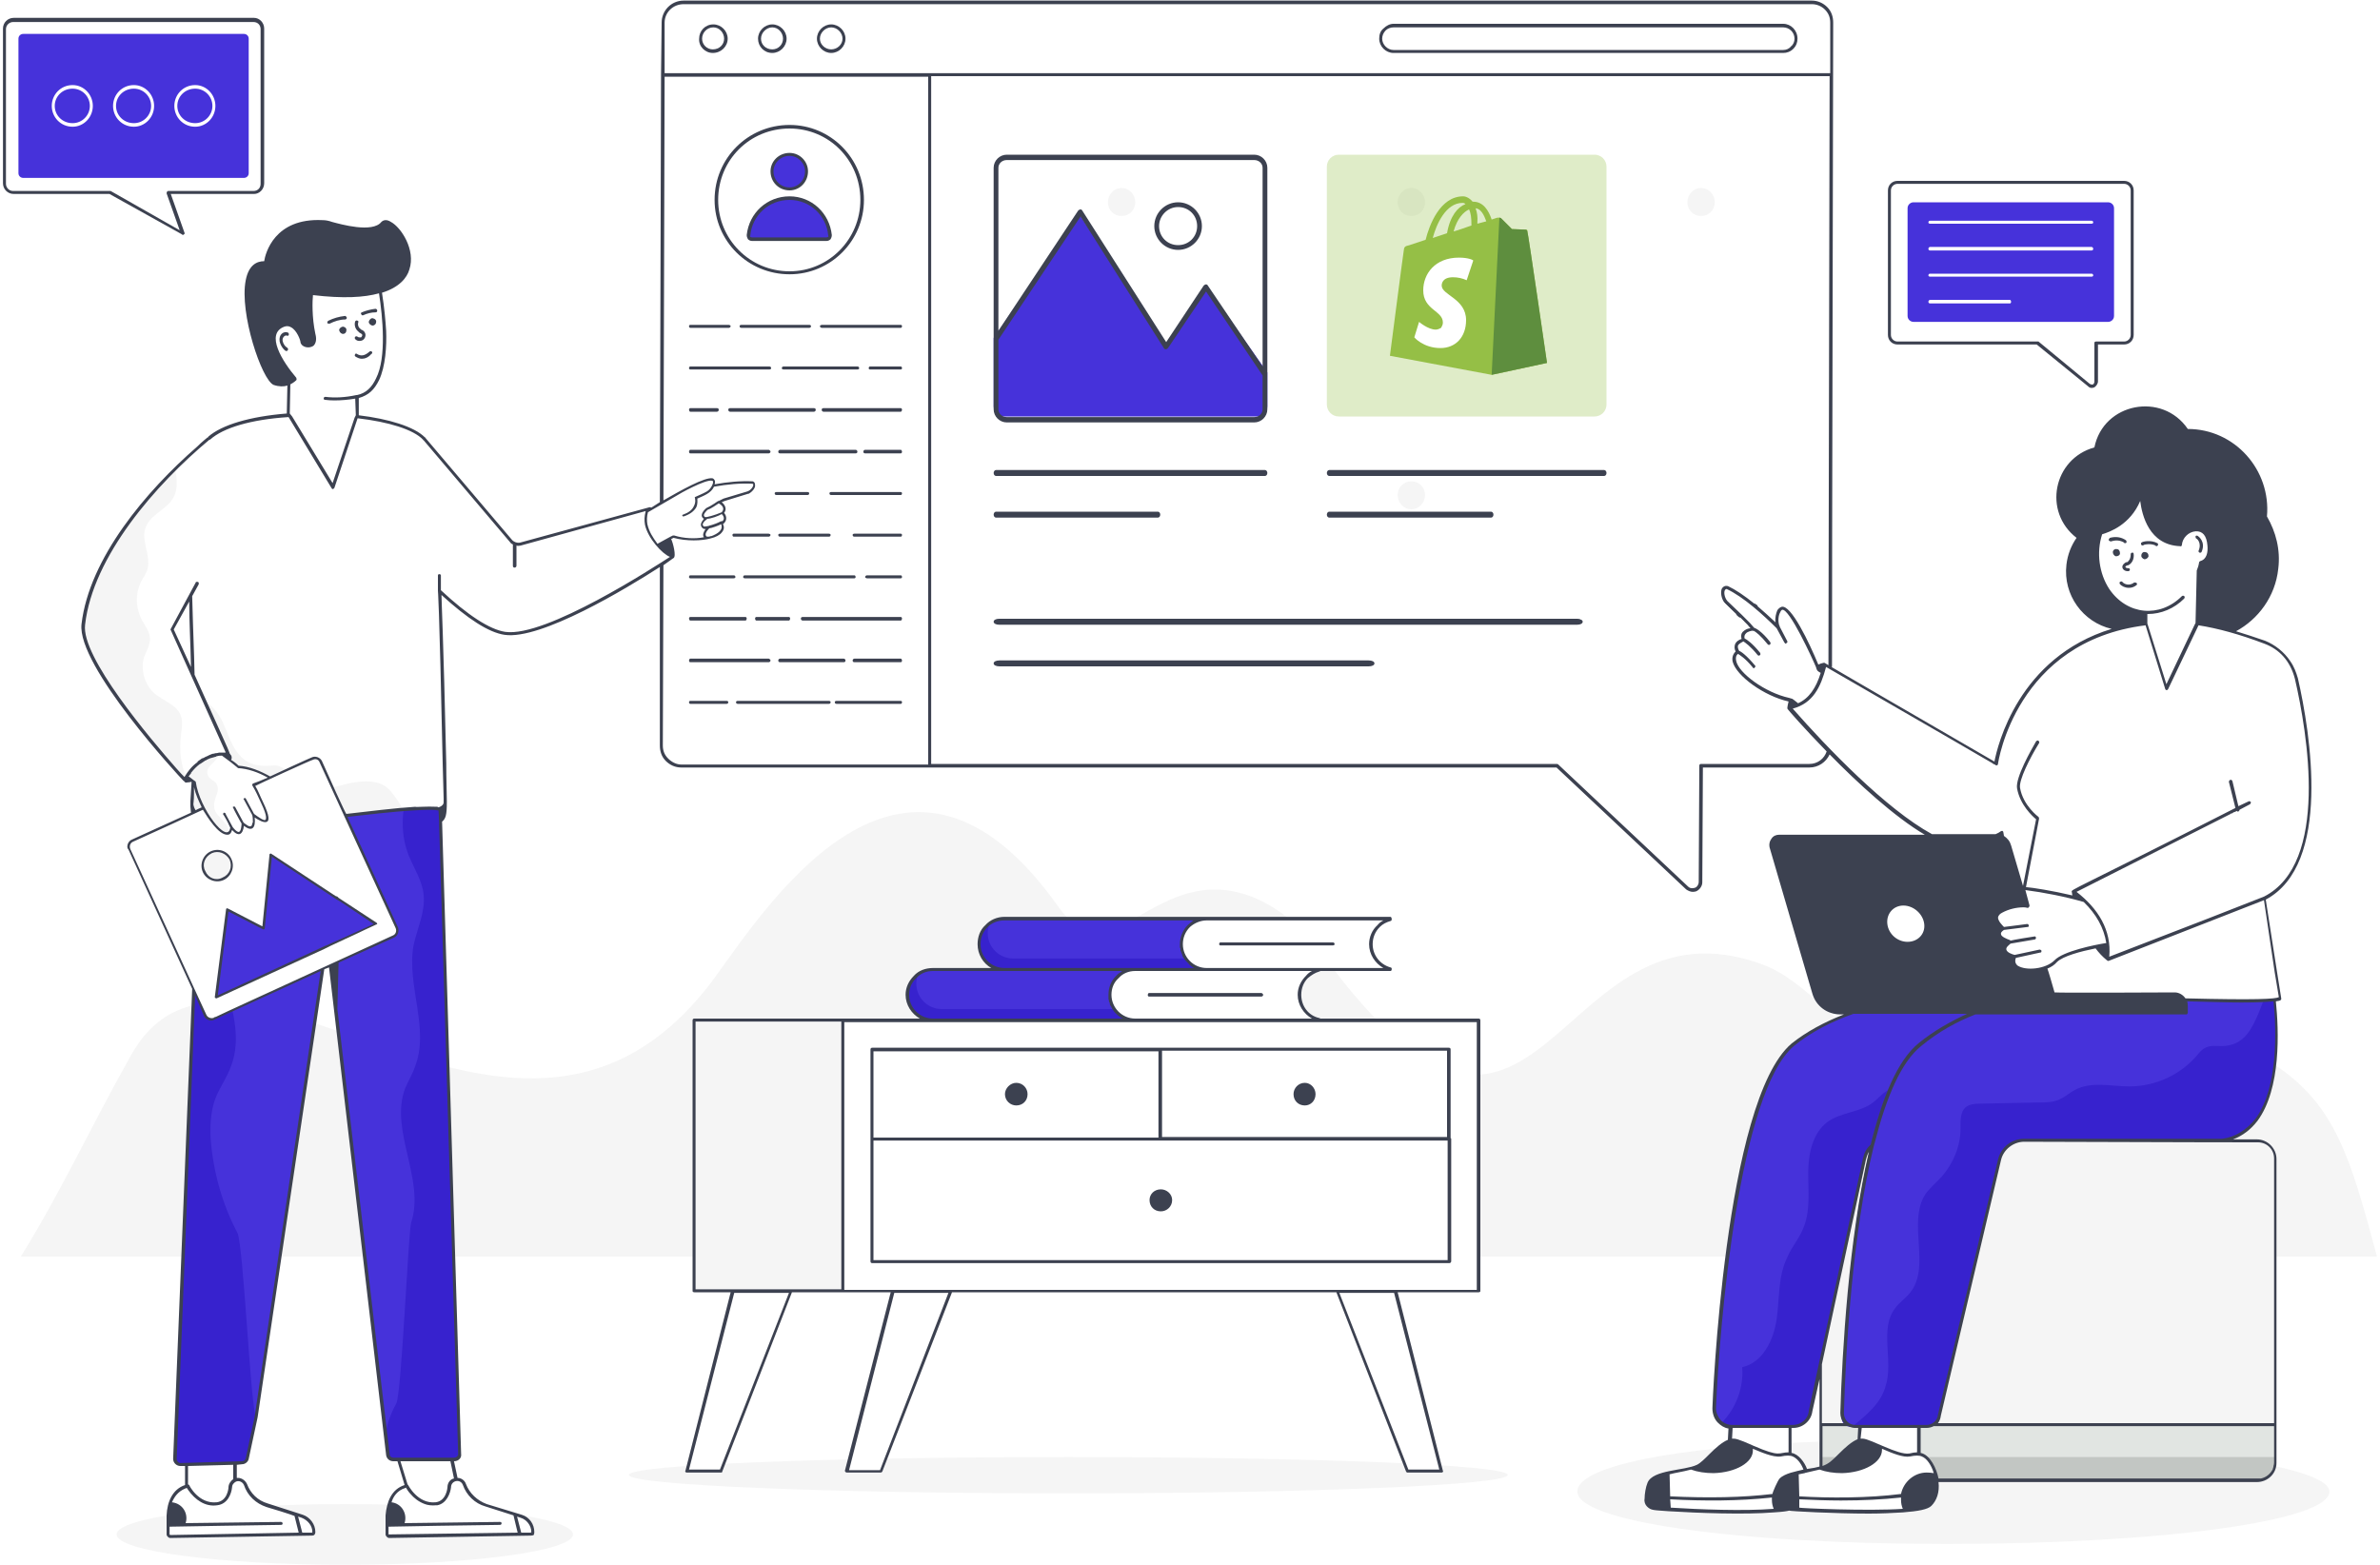 <svg xmlns="http://www.w3.org/2000/svg" viewBox="0 0 400 263" width="400" height="263"><title>Shopify-Portfolio-svg</title><style>		.s0 { fill: #ffffff } 		.s1 { fill: #f5f5f5 } 		.s2 { fill: #4632da } 		.s3 { fill: #e1e5e2 } 		.s4 { fill: #c2c6c3 } 		.s5 { fill: #3722ce } 		.s6 { fill: #3c4150 } 		.s7 { opacity: .3;fill: #95bf46 } 		.s8 { fill: #95bf46 } 		.s9 { fill: #5e8e3e } 	</style><path id="Layer" class="s0" d="m-29-97h457v457h-457z"></path><path id="Layer" class="s1" d="m58 263c21.2 0 38.3-2.3 38.3-5.1 0-2.8-17.1-5.1-38.3-5.1-21.2 0-38.4 2.3-38.4 5.1 0 2.8 17.2 5.1 38.4 5.1z"></path><path id="Layer" class="s1" d="m399.5 211.2h-396c7.1-11.5 11.2-20.8 18.5-33.8 17.3-30.9 65.3 32.5 98.5-13.6 9.7-13.5 32.1-47 57.3-11.5 9.1 12.9 16.3-8 32.8-1.5 4.4 1.8 8.5 5.2 11.8 9.8 36.9 50.3 38.4-11.5 73.8 1.5 15 5.5 24 35.1 60.5 12.9 9.5-5.8 20.4 0.6 25.5 3.9 10.4 6.8 12.9 16 17.3 32.3z"></path><path id="Layer" class="s0" d="m307.8 12.6l0.1-8.8c0-1.9-1.5-3.4-3.4-3.4h-189.6c-1.9 0-3.5 1.5-3.5 3.4v8.8z"></path><path id="Layer" class="s0" d="m122 6.5c0 1.2-1 2.1-2.2 2.1-1.1 0-2.1-0.9-2.1-2.1 0-1.2 1-2.2 2.2-2.2 1.1 0 2.1 1 2.1 2.2z"></path><path id="Layer" class="s0" d="m131.9 6.5c0 1.2-1 2.1-2.1 2.1-1.2 0-2.2-0.9-2.2-2.1 0.1-1.2 1-2.2 2.2-2.2 1.2 0 2.1 1 2.1 2.2z"></path><path id="Layer" class="s0" d="m141.8 6.5c0 1.2-0.9 2.1-2.1 2.1-1.2 0-2.1-0.9-2.1-2.1 0-1.2 0.9-2.2 2.1-2.2 1.2 0 2.1 1 2.1 2.2z"></path><path id="Layer" class="s0" d="m307.8 12.6l-0.2 112.7c-0.1 1.9-1.6 3.4-3.5 3.4h-18.2l-0.1 19.6c0 1.1-1.4 1.8-2.3 1l-21.8-20.6h-147.2c-1.9 0-3.4-1.5-3.4-3.4l0.3-112.7z"></path><path id="Layer" class="s0" d="m301.8 6.5c0 1.2-0.9 2.2-2.1 2.2h-65.5c-1.2 0-2.1-1-2.1-2.2 0-1.2 0.9-2.2 2.1-2.2h65.5c1.2 0 2.1 1 2.1 2.2z"></path><path id="Layer" class="s0" d="m132.7 45.8c6.7 0 12.2-5.5 12.2-12.2 0-6.8-5.5-12.3-12.2-12.3-6.8 0-12.3 5.5-12.3 12.3 0 6.7 5.5 12.2 12.3 12.2z"></path><path id="Layer" class="s2" d="m135.5 29.3c0.3-1.6-0.8-3.1-2.4-3.3-1.6-0.3-3.1 0.8-3.3 2.4-0.3 1.6 0.8 3.1 2.4 3.3 1.6 0.3 3.1-0.8 3.3-2.4z"></path><path id="Layer" class="s2" d="m138.9 40.2h-12.5c-0.4 0-0.6-0.3-0.6-0.6 0.3-3.5 3.3-6.3 6.9-6.3 3.5 0 6.5 2.8 6.8 6.3 0.1 0.3-0.2 0.6-0.6 0.6z"></path><path id="Layer" class="s0" d="m197.8 27.9v25.3c0 0.7-0.5 1.1-1.1 1.1h-26.6c-0.6 0-1.1-0.4-1.1-1.1v-25.3c0-0.6 0.5-1.1 1.1-1.1h26.6c0.6 0 1.1 0.5 1.1 1.1z"></path><path id="Layer" class="s2" d="m167 56.8v11.5c0 0.9 0.8 1.7 1.8 1.7h42.4c1 0 1.8-0.8 1.8-1.7v-5.7l-10.1-14.3-6.8 9.7-14.7-22z"></path><path id="Layer" class="s1" d="m190.8 34c0 1.3-1 2.3-2.3 2.3-1.3 0-2.3-1-2.3-2.3 0-1.3 1-2.4 2.3-2.4 1.3 0 2.3 1.1 2.3 2.4z"></path><path id="Layer" class="s0" d="m246.5 27.9v25.3c0 0.7-0.5 1.1-1.1 1.1h-26.6c-0.7 0-1.2-0.4-1.2-1.1v-25.3c0-0.6 0.5-1.1 1.2-1.1h26.6c0.6 0 1.1 0.5 1.1 1.1z"></path><path id="Layer" class="s1" d="m239.5 34c0 1.3-1 2.3-2.3 2.3-1.3 0-2.3-1-2.3-2.3 0-1.3 1-2.4 2.3-2.4 1.3 0 2.3 1.1 2.3 2.4z"></path><path id="Layer" class="s0" d="m295.2 27.9v25.3c0 0.7-0.5 1.1-1.2 1.1h-26.6c-0.6 0-1.1-0.4-1.1-1.1v-25.3c0-0.6 0.5-1.1 1.1-1.1h26.6c0.7 0 1.2 0.5 1.2 1.1z"></path><path id="Layer" class="s1" d="m288.2 34c0 1.3-1 2.3-2.3 2.3-1.3 0-2.3-1-2.3-2.3 0-1.3 1-2.4 2.3-2.4 1.3 0 2.3 1.1 2.3 2.4z"></path><path id="Layer" class="s1" d="m239.5 83.2c0 1.3-1 2.4-2.3 2.4-1.3 0-2.3-1.1-2.3-2.4 0-1.3 1-2.3 2.3-2.3 1.3 0 2.3 1 2.3 2.3z"></path><path id="Layer" class="s1" d="m265.1 250.7c0-4.8 20.9-8.7 57.5-8.7 36.7 0 68.9 3.9 68.9 8.7 0 4.9-27.7 8.8-64.3 8.8-36.6 0-62.1-3.9-62.1-8.8z"></path><path id="Layer" class="s1" d="m382.3 194.7v51.2c0 1.6-1.3 3-3 3h-70.5c-1.6 0-2.9-1.4-2.9-3v-51.2c0-1.6 1.3-2.9 2.9-2.9h70.5c1.7 0 3 1.3 3 2.9z"></path><path id="Layer" class="s3" d="m305.9 239.5v6.4c0 1.6 1.3 3 2.9 3h70.5c1.7 0 3-1.4 3-3v-6.4z"></path><path id="Layer" class="s4" d="m382.3 244.9v1c0 1.6-1.3 3-3 3h-70.5c-1.6 0-2.9-1.4-2.9-3v-1z"></path><path id="Layer" class="s0" d="m307.4 123l1.8-8c0 0-2.9-1.8-3.5-2.5-0.7-1.6-4.7-10.7-6.2-10.2-0.5 0.1-1.1 1.6-0.7 2.8q0 0.2 0.1 0.3c-3-2.8-6.1-5.4-8.6-6.6-0.9-0.1-0.9 1.5-0.2 2.4l0.1 0.1 3.7 3.6 0.8 0.9c0 0-2.2-0.1-1.7 1.8 0 0-1.9 0.5-0.9 2.1-2.7 1.8 3.9 7.2 9 8z"></path><path id="Layer" class="s0" d="m292.1 109.7c0 0 1 0.3 2.7 2.4z"></path><path id="Layer" class="s0" d="m293 107.6c0 0 0.9 0.3 2.6 2.4z"></path><path id="Layer" class="s0" d="m294.6 105.7c0 0 1 0.3 2.7 2.5z"></path><path id="Layer" class="s0" d="m300.7 237.4v11l-10.5-0.8 0.8-10.6z"></path><path id="Layer" class="s0" d="m276.6 251.9c0 0.9 0.6 1.6 1.5 1.7 3.8 0.2 13.9 0.8 20 0.3 2.3-0.1 4-0.5 4.6-1 1.3-1.2 1.4-3 1-4.7q-0.1-0.2-0.2-0.4c-0.4-1.5-1.3-2.8-2.2-3.2-0.5-0.2-1.3-0.1-2.2 0-1 0.2-3-0.6-4.7-1.3-1.4-0.6-2.6-1.1-3.1-1.2-1.9-0.1-4.4 3.4-6 4.3-0.4 0.2-1 0.4-1.7 0.6-0.6 0.1-1.3 0.2-2 0.4-1.7 0.3-3.4 0.6-4.1 1.4-0.4 0.4-0.6 1.2-0.8 2.1q0 0.5-0.1 1z"></path><path id="Layer" class="s0" d="m300.1 251.1q-9 1.4-21.3 0.6z"></path><path id="Layer" class="s0" d="m322.4 237.4v11l-10.5-0.8 0.8-10.6z"></path><path id="Layer" class="s0" d="m298.3 251.9c-0.1 0.9 0.6 1.6 1.5 1.7 3.8 0.2 13.9 0.8 20 0.3 2.3-0.1 4-0.5 4.6-1 1.2-1.2 1.4-3 0.9-4.7q0-0.2-0.1-0.4c-0.5-1.5-1.4-2.8-2.3-3.2-0.4-0.2-1.2-0.1-2.1 0-1.1 0.2-3-0.6-4.7-1.3-1.4-0.6-2.6-1.1-3.2-1.2-1.8-0.1-4.3 3.4-5.9 4.3-0.5 0.2-1.1 0.4-1.8 0.6-0.6 0.1-1.3 0.2-2 0.4-1.7 0.3-3.3 0.6-4.1 1.4-0.4 0.4-0.6 1.2-0.7 2.1q-0.1 0.5-0.1 1z"></path><path id="Layer" class="s0" d="m321.8 251.1q-9 1.4-21.3 0.6z"></path><path id="Layer" class="s2" d="m288.1 236.8c-0.1 1 0.4 1.9 1.2 2.4 0.5 0.4 1.1 0.6 1.7 0.6h10.2c1.5 0 2.8-1.1 3-2.6l9-42.3c0.4-1.9 2-3.2 3.9-3.2h38.4c12.6-1.7 8.5-26.2 8.5-26.2l-3.7 0.2-23.3 0.9c0 0-24.1-0.8-35.7 9-9.8 8.3-12.8 49.1-13.2 61.2z"></path><path id="Layer" class="s5" d="m289.3 239.2c0.5 0.4 1.1 0.6 1.7 0.6h10.2c1.5 0 2.8-1.1 3-2.6l9-42.3c0.4-1.9 2-3.2 3.9-3.2h38.4c12.6-1.7 8.5-26.2 8.5-26.2l-3.7 0.2c-0.1 2.5-0.5 5.1-1.7 7.3-1.7 3.1-5.4 5.4-8.7 4.2-0.6-0.2-1.1-0.5-1.6-0.4-0.7 0.1-1.2 0.8-1.6 1.4-1.8 2.3-4.8 3.6-7.6 3.3-2.3-0.3-4.7-1.5-6.9-0.7-0.9 0.4-1.7 1-2.5 1.5-3.9 1.9-9.2-1.3-12.8 1.2-0.8 0.5-1.3 1.2-2.1 1.8-2.2 1.7-5.4 1.6-7.7 3.3-2.5 1.9-3.2 5.4-3.2 8.6 0 3.2 0.4 6.5-0.9 9.4-0.7 1.7-1.9 3-2.6 4.7-1.6 3.2-1.3 6.9-1.8 10.4-0.5 3.5-2.3 7.3-5.8 8.1 0.3 3.5-1.1 7-3.5 9.4z"></path><path id="Layer" class="s2" d="m309.5 237.5c-0.1 1.2 0.2 2.1 1.3 2.3q0.2 0 0.4 0h11.9c1.1 0 2.1-0.8 2.2-1.9l10.1-42.9c0.5-1.9 2.2-3.3 4.2-3.3h33.2c12.7-1.7 8.6-26.2 8.6-26.2q0 0-0.3 0c-2.5 0.1-20.4 1-26.7 1.1-8.3 0.3-21.2 0.3-32 9-11 8.9-12.6 51.5-12.9 61.9z"></path><path id="Layer" class="s5" d="m311.3 239.8q0.2 0 0.4 0h11.9c1.1 0 2.1-0.8 2.2-1.9l10.1-42.9c0.5-1.9 2.2-3.3 4.2-3.3h33.2c12.7-1.7 8.6-26.2 8.6-26.2q0 0-0.3 0c-1.1 2.1-1.7 4.4-2.8 6.5-0.8 1.6-1.9 3.1-3.8 3.6-2.4 0.7-3.8-0.7-5.6 1.6-2.8 3.4-7.1 5.4-11.5 5.4-3.1 0-6.4-0.9-9.2 0.6-0.8 0.4-1.5 1.1-2.4 1.5-1.1 0.6-2.5 0.6-3.7 0.6q-5 0.1-9.9 0.2c-0.8 0-1.6 0.1-2.2 0.5-1.1 0.8-1 2.4-1 3.7 0 2.9-1.2 5.8-3.1 8-0.9 1-2 1.9-2.8 3-3.1 4.8 1 12.2-2.6 16.6-0.8 1-1.8 1.6-2.5 2.6-2.7 3.5-0.2 8.8-1.6 13.1-0.8 2.9-3.2 4.8-5.6 6.8z"></path><path id="Layer" class="s0" d="m300.7 119.1c0 0 18.4 21.3 28.2 23.2 2 0.3 4.7-0.7 7.5-2.3l2.3 26.6c5.5 0.6 12.3 1 18.8 1.2 13 0.5 25.6 0.8 25.6 0l-0.7-4.4-1.9-12.4c11.2-5.7 7.6-27.5 5.4-36.9q-0.1-0.4-0.2-0.8-0.4-1.1-1-2c-1-1.5-2.4-2.7-4.1-3.3-5.4-2-10.5-3.4-15.2-3.4-26.8 0-30 23.8-30 23.8l-28.8-16.7c-0.7 3.7-2.3 6.6-5.9 7.4z"></path><path id="Layer" class="s0" d="m355.5 158.5c0 0-8.4 1.3-10.1 3.1-2.3 2.4-8.3 1.9-6.9-0.7 0 0-3.3-0.9-0.8-2.5 0 0-3.3-0.9-1.1-2.3 0 0-2.4-1.8-0.3-2.9 2-1.1 4.4-0.9 4.4-0.9l-0.8-2.9c0 0 6.8 0.7 12.2 2.7 2.1 1.6 3.8 4.1 3.4 6.4z"></path><path id="Layer" class="s0" d="m380.5 151l-26.4 10.3c0.5-4.7-1.7-8.4-5.7-11.4l29.5-14.9"></path><path id="Layer" class="s0" d="m369.9 94.6q-0.2 0.7-0.4 1.4l-0.2 8.8-5.3 11-3.3-11-0.1-1.9q-0.2 0-0.5 0c-4.8-0.6-8.2-5.6-7.5-11.2q0.1-1.1 0.5-2.2c1.1-0.2 5.3-1.6 6.8-6.6 0 0.3 0 8.4 6.5 8.7 0.2-1.4 1.2-2.4 2.6-2.5 1.6-0.1 2.2 1.1 2.3 2.6 0.1 1.4-0.3 2.6-1.4 2.9z"></path><path id="Layer" class="s0" d="m360.1 91.3c0.1-0.1 1.4-0.3 2.3 0.2z"></path><path id="Layer" class="s1" d="m253.4 247.9c0 1.7-33.1 3.1-73.8 3.1-40.8 0-73.9-1.4-73.9-3.1 0-1.7 33.1-3 73.9-3 40.7 0 73.8 1.3 73.8 3z"></path><path id="Layer" class="s0" d="m248.5 171.5h-106.8v45.5h106.8z"></path><path id="Layer" class="s0" d="m243.6 191.4h-97v20.6h97z"></path><path id="Layer" class="s0" d="m195.1 176.4h-48.5v15h48.5z"></path><path id="Layer" class="s0" d="m243.5 176.4h-48.5v15h48.5z"></path><path id="Layer" class="s1" d="m141.7 171.5h-25v45.5h25z"></path><path id="Layer" class="s0" d="m242.3 247.2l-7.8-30.2h-9.7l11.7 30.2z"></path><path id="Layer" class="s0" d="m148 247.2l11.8-30.2h-9.8l-7.7 30.2z"></path><path id="Layer" class="s0" d="m121.2 247.2l11.8-30.2h-9.8l-7.8 30.2z"></path><path id="Layer" class="s5" d="m190.8 171.5h-34c-2.4 0-4.3-1.9-4.3-4.3 0-1.2 0.5-2.2 1.3-3q0.2-0.3 0.5-0.5c0.7-0.5 1.6-0.8 2.5-0.8h34c-0.9 0-1.7 0.3-2.4 0.8q-0.3 0.2-0.6 0.5c-0.8 0.8-1.3 1.8-1.3 3 0 0.9 0.3 1.7 0.8 2.4 0.7 1.1 2 1.9 3.5 1.9z"></path><path id="Layer" class="s2" d="m188.8 162.9q-0.3 0.4-0.4 0.8-0.3 0.2-0.6 0.5c-0.8 0.8-1.3 1.8-1.3 3 0 0.9 0.3 1.7 0.8 2.4h-29c-2.4 0-4.3-1.9-4.3-4.3q0-0.8 0.3-1.6c0.7-0.5 1.6-0.8 2.5-0.8z"></path><path id="Layer" class="s0" d="m219.6 164.2c-0.7 0.8-1.2 1.8-1.2 3 0 2 1.4 3.7 3.3 4.2v0.1h-30.9c-2.3 0-4.3-1.9-4.3-4.3 0-1.2 0.5-2.2 1.3-3 0.8-0.8 1.8-1.3 3-1.3h30.9v0.2c-0.8 0.1-1.5 0.5-2.1 1.1z"></path><path id="Layer" class="s5" d="m202.8 162.9h-34c-2.4 0-4.3-1.9-4.3-4.2 0-1.2 0.5-2.3 1.3-3q0.2-0.3 0.6-0.5c0.6-0.5 1.5-0.8 2.4-0.8h34c-0.9 0-1.7 0.3-2.4 0.8q-0.3 0.2-0.6 0.5c-0.8 0.7-1.2 1.8-1.2 3 0 0.9 0.2 1.7 0.7 2.4 0.8 1.1 2 1.8 3.5 1.8z"></path><path id="Layer" class="s2" d="m200.8 154.4q-0.3 0.4-0.4 0.8-0.3 0.2-0.6 0.5c-0.8 0.7-1.2 1.8-1.2 3 0 0.9 0.2 1.7 0.7 2.4h-29c-2.4 0-4.3-1.9-4.3-4.3q0-0.9 0.4-1.6c0.6-0.5 1.5-0.8 2.4-0.8z"></path><path id="Layer" class="s0" d="m231.7 155.7c-0.8 0.7-1.3 1.8-1.3 3 0 2 1.4 3.7 3.3 4.1v0.1h-30.9c-2.3 0-4.2-1.9-4.2-4.2 0-1.2 0.4-2.3 1.2-3 0.8-0.8 1.8-1.3 3-1.3h30.9v0.1c-0.8 0.2-1.5 0.6-2 1.2z"></path><path id="Layer" class="s0" d="m75.8 244.8l1.9 8.8-8.4-0.7-2.4-7.7c2.2-0.5 6.9 0.7 8.9-0.4z"></path><path id="Layer" class="s0" d="m75.5 250c0-0.7 0.6-1.3 1.3-1.3 0.5 0 1 0.3 1.2 0.8 0.7 1.7 2 3 3.7 3.5l5.9 1.9c1.2 0.3 1.9 1.4 2 2.6 0 0.2-0.2 0.4-0.4 0.4l-23.8 0.3c-0.2 0-0.3-0.1-0.3-0.3l-0.1-3.2c0 0 0.1-4.1 3.4-4.9 0 0 1.6 3.3 4.9 3 2-0.3 2.2-2.8 2.2-2.8z"></path><path id="Layer" class="s0" d="m31.4 245.2v7.7l8.1 0.7v-8.8z"></path><path id="Layer" class="s0" d="m38.7 250c0-0.7 0.6-1.3 1.3-1.3 0.5 0 1 0.3 1.2 0.8 0.6 1.7 2 3 3.7 3.5l5.9 1.9c1.1 0.3 1.9 1.4 1.9 2.6 0 0.2-0.1 0.4-0.3 0.4l-23.8 0.3c-0.2 0-0.3-0.1-0.3-0.3l-0.1-3.2c0 0 0-4.1 3.3-4.9 0 0 1.7 3.3 5 3 2-0.3 2.2-2.8 2.2-2.8z"></path><path id="Layer" class="s2" d="m77.3 244.4c0 0.5-0.4 0.9-1 0.9h-10.2c-0.4 0-0.8-0.3-0.9-0.7l-0.5-2.9-9.7-84.1-11.9 80.5-1.6 7c-0.1 0.4-0.4 0.8-0.8 0.8l-10.4 0.3c-0.5 0-0.9-0.5-0.9-1l4.5-114.6 5.3 0.1 2.3 0.1 27.6 0.6 4.8 0.1z"></path><path id="Layer" class="s5" d="m43 238.1l-1.5 7c-0.1 0.4-0.4 0.7-0.8 0.8l-10.4 0.3c-0.5 0-0.9-0.5-0.9-1l4.5-114.6 5.3 0.1q0.1 0.2 0.1 0.3l-0.1-0.3 2.3 0.1c1 1.6 1.5 3.5 1.5 5.5 0 3.4-1.3 6.6-3 9.5-1.2 2.2-2.6 4.2-3.3 6.5-2.5 8.7 5.3 18.2 2.2 26.7-0.7 2.1-2.1 3.9-2.8 5.9-0.7 2.1-0.8 4.3-0.7 6.4 0.4 5.5 1.9 11 4.5 15.9 1 1.9 2.2 29 3.1 30.9z"></path><path id="Layer" class="s5" d="m77.3 244.4c0 0.5-0.4 0.9-1 0.9h-10.2c-0.4 0-0.8-0.3-0.9-0.7l-0.5-2.9c0.2-2 0.9-4 1.9-5.8 0.9-1.7 2-28.6 2.5-30.4 2.4-7.3-3.7-15.5-1-22.6 0.5-1.2 1.2-2.3 1.6-3.5 2.6-6.4-1.4-13.7-0.2-20.5 0.6-2.8 2-5.6 1.7-8.5-0.2-2.3-1.6-4.4-2.5-6.6-1.6-4-1.2-8.5 0.4-12.4l4.8 0.1z"></path><path id="Layer" class="s0" d="m74.4 130.2c-11.4 1.9-23.7 1.6-31.8-0.5z"></path><path id="Layer" class="s0" d="m113 93.6c0 0-20.7 13.9-28.2 12.8-3.2-0.4-7.4-3.8-11-7.1l0.1 0.8c0.5 14.1 0.8 29.6 1 34.6 0 0.7-0.6 1.3-1.3 1.2-9.1-0.9-41.8 7.2-41.3-1.2 1-16.6-1-38.5-0.2-51.2-0.2-3.4 0.5-6.4 2.3-9 4.9-6.7 31.8-6.1 36.9-0.7v-0.1l14.6 17.3c0.4 0.4 1 0.6 1.5 0.4l21.7-5.9z"></path><path id="Layer" class="s0" d="m60 66.7q0 0 0 0v3.1l-4.1 12.1-7.5-12.4 0.1-5.3c-1.7-1.8-2.6-4.1-2.7-6.5-0.4-7.1-4.5-19.5 16.4-17.5v0.3c0 0 6.7 24.4-2.2 26.2z"></path><path id="Layer" class="s0" d="m59.9 56.8q0.2 0.2 0.5 0.2 0.2 0 0.4-0.1c0.3-0.1 0.4-0.4 0.3-0.7-0.1-0.3-0.3-0.4-0.5-0.6q-0.1 0-0.2-0.1c-0.5-0.3-0.6-0.9-0.4-1.4"></path><path id="Layer" class="s0" d="m59.9 59.7q1.1 0.8 2.4-0.4z"></path><path id="Layer" class="s0" d="m48.1 58.7q0 0 0 0c-0.5-0.3-0.7-0.8-0.8-1.3-0.1-0.3-0.1-0.6 0.1-0.9 0.2-0.3 0.6-0.5 0.9-0.3"></path><path id="Layer" class="s1" d="m67.7 136c-12.8 1.1-35.8 5.8-35.4-1.3 0.3-5.3 0.3-11.2 0.2-17.1q0.3-0.1 0.6 0c1.2 0.1 2.3 0.8 3 1.7 1.2 1.3 1.7 3 2.4 4.6 0.7 1.7 1.6 3.3 3.2 4.2 1 0.5 2.3 0.7 3.6 0.6 0.4 0 0.9-0.1 1.4 0 0.7 0.2 1.3 0.7 1.8 1.1 1.2 1 2.5 2.1 4 2.5 2 0.5 4-0.1 6-0.6 2-0.4 4.2-0.7 6 0.3 0.9 0.5 1.5 1.4 2.1 2.2 0.4 0.6 0.8 1.2 1.1 1.8z"></path><path id="Layer" class="s0" d="m125.7 82.8h-0.1l-3.9 1.2-0.9 0.4c0 0 1.6 0.7 0.6 1.9 0 0 1.1 1-0.1 1.7 1.2 2.3-4.2 3.4-8.1 2.2l-0.6 0.3-2.1 1.1q-0.2-0.2-0.4-0.5-0.5-0.5-0.8-1.2c-1-1.7-0.8-3.1-0.6-3.9q0.4-0.2 0.8-0.4c4.7-2.9 11.5-4.7 16.9-4.5 0.7 0.2 0.2 1.3-0.7 1.7z"></path><path id="Layer" class="s0" d="m114.9 86.6c2.7-0.8 2-2.9 2-2.9 0 0 1.5-0.6 2-0.9 0.9-0.5 1.3-1.7 1.1-2-0.8-1.3-9.1 4-9.1 4"></path><path id="Layer" class="s0" d="m120.8 84.4c0 0-1.3 0.9-2 1.2z"></path><path id="Layer" class="s0" d="m119.2 88.6c0 0-1.4 1.2-0.6 1.8 0.2 0.1 0.6 0 1-0.1"></path><path id="Layer" class="s0" d="m21.7 142.7l12.8 28c0.3 0.5 0.9 0.8 1.4 0.5l30.2-13.8c0.6-0.3 0.8-0.9 0.6-1.4l-12.8-28c-0.2-0.5-0.9-0.8-1.4-0.5l-30.2 13.8c-0.6 0.3-0.8 0.9-0.6 1.4z"></path><path id="Layer" class="s2" d="m36.3 167.6l26.9-12.3-17.7-11.7-1.2 12.4-6.1-3.1z"></path><path id="Layer" class="s1" d="m38.3 147.1c0.9-1 0.8-2.5-0.2-3.4-1-0.9-2.5-0.8-3.4 0.2-0.9 1-0.8 2.5 0.2 3.4 1 0.9 2.5 0.8 3.4-0.2z"></path><path id="Layer" class="s0" d="m45.4 130.7l-2.8 1.2c0.5 0.9 0.8 1.7 1.4 3 2.6 5.5-1.4 2-1.4 2 0 0 0.7 3.7-1.8 1.5 0 0 0 3.1-1.9 0.7q-0.1 0.8-0.4 0.9c-1.4 0.8-5.3-4.5-5.8-8.5l-0.8-0.7-0.5-0.3c0-0.5 1.1-2 2.4-3q0.6-0.5 1.1-0.8c0.7-0.3 1.3-0.4 1.8-0.4q0.1 0.1 0.1 0.1c0.7 0.5 1.2 0.9 1.8 1.3 0.5 0.4 0.9 0.7 1.4 1.2 2 0.1 4 1 5.4 1.8z"></path><path id="Layer" class="s1" d="m38.5 140c-1.4 0.8-5.3-4.5-5.8-8.5l-0.8-0.7-0.5-0.3c0-0.5 1.1-2 2.4-3q0.6-0.5 1.1-0.8c0.7-0.3 1.3-0.4 1.8-0.4q0.1 0.1 0.1 0.1c0 0.6-0.3 1.1-0.7 1.5-0.3 0.4-0.8 0.7-1.1 1.2-0.3 0.6-0.2 1.3 0.3 1.7 0.3 0.3 0.7 0.5 1 0.8 0.4 0.6 0.4 1.3 0.1 2-0.2 0.6-0.5 1.3-0.4 2 0 0.6 0.4 1.2 0.8 1.6 0.5 0.5 0.9 1 1.3 1.5 0.2 0.4 0.4 0.9 0.4 1.3z"></path><path id="Layer" class="s0" d="m33.1 98l-4.2 7.8 9.5 21c-2.9-0.4-5.5 1.1-7.1 3.9q-0.1 0.2-0.2 0.4c0 0-17.9-19.3-17.1-26.1 1.2-10.3 9.5-20.3 15.4-26.1 3.2-3.3 5.7-5.2 5.7-5.2"></path><path id="Layer" class="s1" d="m31.3 130.7q-0.1 0.2-0.2 0.4c0 0-17.9-19.3-17.1-26.1 1.2-10.3 9.5-20.3 15.4-26.1 0.2 0.7 0.3 1.5 0.3 2.2 0 0.9-0.1 1.7-0.5 2.4-1 2.1-3.9 2.9-4.7 5.1-0.9 2.2 0.9 4.7 0.3 7-0.2 0.8-0.7 1.4-1.1 2.2-1 2-0.9 4.5 0.2 6.5 0.5 0.9 1.2 1.8 1.3 2.9 0.1 1.1-0.6 2.2-1 3.3-0.6 2.1 0.1 4.5 1.7 6 1.5 1.3 3.8 1.9 4.5 3.8 0.4 1.1 0.1 2.3 0 3.4-0.3 2.4 0 4.8 0.9 7z"></path><path id="Layer" class="s0" d="m44.1 4.8v26c0 0.8-0.6 1.5-1.4 1.5h-14.4l2.4 6.9-12.2-6.9h-16.2c-0.9 0-1.5-0.7-1.5-1.5v-26c0-0.8 0.6-1.5 1.5-1.5h40.4c0.8 0 1.4 0.7 1.4 1.5z"></path><path id="Layer" class="s2" d="m41.8 6.5v22.6c0 0.5-0.4 0.8-0.8 0.8h-37.1c-0.4 0-0.8-0.3-0.8-0.8v-22.6c0-0.5 0.4-0.8 0.8-0.8h37.1c0.4 0 0.8 0.3 0.8 0.8z"></path><path id="Layer" fill-rule="evenodd" class="s0" d="m32.8 21.3c-2 0-3.5-1.6-3.5-3.5 0-1.9 1.5-3.5 3.5-3.5 1.9 0 3.4 1.6 3.4 3.5 0 1.9-1.5 3.5-3.4 3.5zm0-6.4c-1.7 0-3 1.3-3 2.9 0 1.6 1.3 2.9 3 2.9 1.6 0 2.9-1.3 2.9-2.9 0-1.6-1.3-2.9-2.9-2.9z"></path><path id="Layer" fill-rule="evenodd" class="s0" d="m22.5 21.3c-2 0-3.5-1.6-3.5-3.5 0-1.9 1.5-3.5 3.5-3.5 1.9 0 3.4 1.6 3.4 3.5 0 1.9-1.5 3.5-3.4 3.5zm0-6.4c-1.7 0-3 1.3-3 2.9 0 1.6 1.3 2.9 3 2.9 1.6 0 2.9-1.3 2.9-2.9 0-1.6-1.3-2.9-2.9-2.9z"></path><path id="Layer" fill-rule="evenodd" class="s0" d="m12.2 21.3c-2 0-3.5-1.6-3.5-3.5 0-1.9 1.5-3.5 3.5-3.5 1.9 0 3.4 1.6 3.4 3.5 0 1.9-1.5 3.5-3.4 3.5zm0-6.4c-1.7 0-3 1.3-3 2.9 0 1.6 1.3 2.9 3 2.9 1.6 0 2.9-1.3 2.9-2.9 0-1.6-1.3-2.9-2.9-2.9z"></path><path id="Layer" class="s0" d="m317.6 32v24.3c0 0.7 0.6 1.3 1.3 1.3h23.5l8.7 7.1c0.5 0.4 1.2 0.1 1.2-0.6v-6.5h4.7c0.7 0 1.3-0.6 1.3-1.3v-24.3c0-0.7-0.6-1.3-1.3-1.3h-38.1c-0.7 0-1.3 0.6-1.3 1.3z"></path><path id="Layer" fill-rule="evenodd" class="s6" d="m117.5 6.5c0-1.3 1-2.4 2.4-2.4 1.3 0 2.4 1.1 2.4 2.4 0 1.3-1.1 2.4-2.5 2.4-1.3 0-2.4-1.1-2.3-2.4zm0.5 0c0 1 0.8 1.8 1.8 1.8 1.1 0 1.9-0.8 1.9-1.8 0-1-0.8-1.9-1.8-1.9-1.1 0-1.9 0.9-1.9 1.9z"></path><path id="Layer" fill-rule="evenodd" class="s6" d="m127.4 6.5c0-1.3 1.1-2.4 2.4-2.4 1.3 0 2.4 1.1 2.4 2.4 0 1.3-1.1 2.4-2.4 2.4-1.4 0-2.4-1.1-2.4-2.4zm0.5 0c0 1 0.8 1.8 1.9 1.8 1 0 1.8-0.8 1.8-1.8 0-1-0.8-1.9-1.8-1.9-1 0-1.9 0.9-1.9 1.9z"></path><path id="Layer" fill-rule="evenodd" class="s6" d="m137.3 6.5c0-1.3 1.1-2.4 2.4-2.4 1.3 0 2.4 1.1 2.4 2.4 0 1.3-1.1 2.4-2.4 2.4-1.3 0-2.4-1.1-2.4-2.4zm0.5 0c0 1 0.9 1.8 1.9 1.8 1 0 1.9-0.8 1.9-1.8 0-1-0.9-1.9-1.9-1.9-1 0-1.9 0.9-1.9 1.9z"></path><path id="Layer" fill-rule="evenodd" class="s6" d="m231.8 6.5c0-0.7 0.2-1.3 0.7-1.7 0.5-0.5 1.1-0.8 1.7-0.8h65.5c1.3 0 2.4 1.1 2.4 2.5 0 0.6-0.2 1.2-0.7 1.7-0.5 0.5-1.1 0.7-1.7 0.7h-65.5c-1.3 0-2.4-1.1-2.4-2.4zm0.5 0c0 1 0.9 1.9 1.9 1.9h65.5c0.5 0 1-0.2 1.3-0.6 0.4-0.3 0.6-0.8 0.6-1.3 0-1.1-0.9-1.9-1.9-1.9h-65.5c-0.5 0-1 0.2-1.3 0.5-0.4 0.4-0.6 0.9-0.6 1.4z"></path><path id="Layer" fill-rule="evenodd" class="s6" d="m120.1 33.6c0-7 5.6-12.6 12.6-12.6 6.9 0 12.5 5.6 12.5 12.6 0 6.9-5.6 12.5-12.5 12.5-7 0-12.6-5.6-12.6-12.5zm0.6 0c0 6.6 5.3 12 12 12 6.6 0 11.9-5.4 11.9-12 0-6.7-5.3-12-11.9-12-6.7 0-12 5.3-12 12z"></path><path id="Layer" fill-rule="evenodd" class="s6" d="m129.5 28.8c0-1.7 1.4-3.1 3.2-3.1 1.7 0 3.1 1.4 3.1 3.1 0 1.8-1.4 3.2-3.1 3.2-1.8 0-3.2-1.4-3.2-3.2zm0.5 0c0 1.5 1.2 2.7 2.7 2.7 1.4 0 2.6-1.2 2.6-2.7 0-1.4-1.2-2.6-2.6-2.6-1.5 0-2.7 1.2-2.7 2.6z"></path><path id="Layer" fill-rule="evenodd" class="s6" d="m125.7 40.2c-0.1-0.2-0.2-0.4-0.2-0.7 0.4-3.7 3.4-6.5 7.2-6.5 3.7 0 6.7 2.8 7.1 6.5 0 0.3-0.1 0.5-0.2 0.7q-0.3 0.3-0.7 0.3h-12.5q-0.4 0-0.7-0.3zm0.4-0.6q-0.1 0.1 0 0.2 0.1 0.1 0.3 0.1h12.5q0.2 0 0.3-0.1 0.1-0.1 0-0.2c-0.3-3.4-3.1-6-6.5-6-3.5 0-6.3 2.6-6.6 6z"></path><path id="Layer" class="s6" d="m137.8 54.8c0 0.2 0.2 0.3 0.3 0.3h13.3c0.1 0 0.2-0.1 0.2-0.3 0-0.1-0.1-0.2-0.2-0.2h-13.3c-0.1 0-0.3 0.1-0.3 0.2z"></path><path id="Layer" class="s6" d="m136.3 54.8c0-0.1-0.1-0.2-0.3-0.2h-11.4c-0.2 0-0.3 0.1-0.3 0.2 0 0.2 0.1 0.3 0.3 0.3h11.4c0.2 0 0.3-0.1 0.3-0.3z"></path><path id="Layer" class="s6" d="m116 55.1h6.5c0.1 0 0.3-0.1 0.3-0.3 0-0.1-0.2-0.2-0.3-0.2h-6.5c-0.1 0-0.2 0.1-0.2 0.2 0 0.2 0.1 0.3 0.2 0.3z"></path><path id="Layer" class="s6" d="m151.4 61.6h-5.2c-0.1 0-0.2 0.1-0.2 0.3 0 0.1 0.1 0.2 0.2 0.2h5.2c0.1 0 0.2-0.1 0.2-0.2 0-0.2-0.1-0.3-0.2-0.3z"></path><path id="Layer" class="s6" d="m144.4 61.9c0-0.2-0.1-0.3-0.3-0.3h-12.4c-0.2 0-0.3 0.1-0.3 0.3 0 0.1 0.1 0.2 0.3 0.2h12.4c0.2 0 0.3-0.1 0.3-0.2z"></path><path id="Layer" class="s6" d="m116 62.1h13.3c0.2 0 0.3-0.1 0.3-0.2 0-0.2-0.1-0.3-0.3-0.3h-13.3c-0.1 0-0.2 0.1-0.2 0.3 0 0.1 0.1 0.2 0.2 0.2z"></path><path id="Layer" class="s6" d="m151.4 68.6h-13c-0.2 0-0.3 0.1-0.3 0.3 0 0.1 0.1 0.3 0.3 0.3h13c0.1 0 0.2-0.2 0.2-0.3 0-0.2-0.1-0.3-0.2-0.3z"></path><path id="Layer" class="s6" d="m136.8 68.6h-14.1c-0.2 0-0.3 0.1-0.3 0.3 0 0.1 0.1 0.3 0.3 0.3h14.1c0.2 0 0.3-0.2 0.3-0.3 0-0.2-0.1-0.3-0.3-0.3z"></path><path id="Layer" class="s6" d="m116 69.2h4.5c0.2 0 0.3-0.2 0.3-0.3 0-0.2-0.1-0.3-0.3-0.3h-4.5c-0.1 0-0.2 0.1-0.2 0.3 0 0.1 0.1 0.3 0.2 0.3z"></path><path id="Layer" class="s6" d="m151.4 75.6h-6c-0.2 0-0.3 0.2-0.3 0.3 0 0.2 0.1 0.3 0.3 0.3h6c0.1 0 0.2-0.1 0.2-0.3 0-0.1-0.1-0.3-0.2-0.3z"></path><path id="Layer" class="s6" d="m144.1 75.9c0-0.1-0.1-0.3-0.3-0.3h-12.7c-0.2 0-0.3 0.2-0.3 0.3 0 0.2 0.1 0.3 0.3 0.3h12.7c0.2 0 0.3-0.1 0.3-0.3z"></path><path id="Layer" class="s6" d="m129.5 75.9c0-0.1-0.2-0.3-0.3-0.3h-13.2c-0.1 0-0.2 0.2-0.2 0.3 0 0.2 0.1 0.3 0.2 0.3h13.2c0.1 0 0.3-0.1 0.3-0.3z"></path><path id="Layer" class="s6" d="m135.7 83.2c0.2 0 0.3-0.1 0.3-0.3 0-0.1-0.1-0.2-0.3-0.2h-5.2c-0.2 0-0.3 0.1-0.3 0.2 0 0.2 0.1 0.3 0.3 0.3z"></path><path id="Layer" class="s6" d="m151.4 82.7h-11.7c-0.2 0-0.3 0.1-0.3 0.2 0 0.2 0.1 0.3 0.3 0.3h11.7c0.1 0 0.2-0.1 0.2-0.3 0-0.1-0.1-0.2-0.2-0.2z"></path><path id="Layer" class="s6" d="m151.4 89.7h-7.8c-0.2 0-0.3 0.1-0.3 0.2 0 0.2 0.1 0.3 0.3 0.3h7.8c0.1 0 0.2-0.1 0.2-0.3 0-0.1-0.1-0.2-0.2-0.2z"></path><path id="Layer" class="s6" d="m139.3 89.7h-8.2c-0.2 0-0.3 0.1-0.3 0.2 0 0.2 0.1 0.3 0.3 0.3h8.2c0.2 0 0.3-0.1 0.3-0.3 0-0.1-0.1-0.2-0.3-0.2z"></path><path id="Layer" class="s6" d="m123.3 90.2h5.9c0.1 0 0.3-0.1 0.3-0.3 0-0.1-0.2-0.2-0.3-0.2h-5.9c-0.1 0-0.2 0.1-0.2 0.2 0 0.2 0.1 0.3 0.2 0.3z"></path><path id="Layer" class="s6" d="m151.4 96.7h-5.7c-0.1 0-0.3 0.1-0.3 0.3 0 0.1 0.2 0.2 0.3 0.2h5.7c0.1 0 0.2-0.1 0.2-0.2 0-0.2-0.1-0.3-0.2-0.3z"></path><path id="Layer" class="s6" d="m143.8 97c0-0.2-0.1-0.3-0.2-0.3h-18.4c-0.2 0-0.3 0.1-0.3 0.3 0 0.1 0.1 0.2 0.3 0.2h18.4c0.1 0 0.2-0.1 0.2-0.2z"></path><path id="Layer" class="s6" d="m116 97.2h7.3c0.2 0 0.3-0.1 0.3-0.2 0-0.2-0.1-0.3-0.3-0.3h-7.3c-0.1 0-0.2 0.1-0.2 0.3 0 0.1 0.1 0.2 0.2 0.2z"></path><path id="Layer" class="s6" d="m151.4 103.7h-16.5c-0.2 0-0.3 0.1-0.3 0.3 0 0.1 0.1 0.3 0.3 0.3h16.5c0.1 0 0.2-0.2 0.2-0.3 0-0.2-0.1-0.3-0.2-0.3z"></path><path id="Layer" class="s6" d="m132.6 103.7h-5.5c-0.1 0-0.2 0.1-0.2 0.3 0 0.1 0.1 0.3 0.2 0.3h5.5c0.1 0 0.2-0.2 0.2-0.3 0-0.2-0.1-0.3-0.2-0.3z"></path><path id="Layer" class="s6" d="m116 104.3h9.3c0.1 0 0.2-0.2 0.2-0.3 0-0.2-0.1-0.3-0.2-0.3h-9.3c-0.1 0-0.2 0.1-0.2 0.3 0 0.1 0.1 0.3 0.2 0.3z"></path><path id="Layer" class="s6" d="m151.4 110.7h-7.8c-0.2 0-0.3 0.2-0.3 0.3 0 0.2 0.1 0.3 0.3 0.3h7.8c0.1 0 0.2-0.1 0.2-0.3 0-0.1-0.1-0.3-0.2-0.3z"></path><path id="Layer" class="s6" d="m130.8 111c0 0.2 0.1 0.3 0.3 0.3h10.7c0.2 0 0.3-0.1 0.3-0.3 0-0.1-0.1-0.3-0.3-0.3h-10.7c-0.2 0-0.3 0.2-0.3 0.3z"></path><path id="Layer" class="s6" d="m116 111.3h13.2c0.1 0 0.3-0.1 0.3-0.3 0-0.1-0.2-0.3-0.3-0.3h-13.2c-0.1 0-0.2 0.2-0.2 0.3 0 0.2 0.1 0.3 0.2 0.3z"></path><path id="Layer" class="s6" d="m151.4 117.8h-10.8c-0.2 0-0.3 0.1-0.3 0.2 0 0.2 0.1 0.3 0.3 0.3h10.8c0.1 0 0.2-0.1 0.2-0.3 0-0.1-0.1-0.2-0.2-0.2z"></path><path id="Layer" class="s6" d="m139.3 117.8h-15.3c-0.2 0-0.3 0.1-0.3 0.2 0 0.2 0.1 0.3 0.3 0.3h15.3c0.2 0 0.3-0.1 0.3-0.3 0-0.1-0.1-0.2-0.3-0.2z"></path><path id="Layer" class="s6" d="m122.1 117.8h-6.1c-0.1 0-0.2 0.1-0.2 0.2 0 0.2 0.1 0.3 0.2 0.3h6.1c0.2 0 0.3-0.1 0.3-0.3 0-0.1-0.1-0.2-0.3-0.2z"></path><path id="Layer" fill-rule="evenodd" class="s6" d="m213 28.2v40.6c0 1.2-1 2.2-2.2 2.2h-41.6c-1.2 0-2.2-1-2.2-2.2v-40.6c0-1.2 1-2.2 2.2-2.2h41.6c1.2 0 2.2 1 2.2 2.2zm-45.2 0v27.4l13.4-20.2q0.2-0.2 0.4-0.2 0.2 0 0.3 0.2l14.1 22.1 6.3-9.5q0.2-0.2 0.4-0.2 0.2 0 0.3 0.2l9.2 13.6v-33.4c0-0.7-0.6-1.3-1.4-1.3h-41.6c-0.8 0-1.4 0.6-1.4 1.3zm44.4 34.9l-9.5-14.1-6.4 9.5c-0.1 0.1-0.2 0.2-0.4 0.2q-0.2 0-0.3-0.2l-14-22.1-13.8 20.7v11.7c0 0.7 0.6 1.3 1.4 1.3h41.6c0.8 0 1.4-0.6 1.4-1.3z"></path><path id="Layer" fill-rule="evenodd" class="s6" d="m194 38c0-2.2 1.8-4 4-4 2.2 0 4 1.8 4 4 0 2.2-1.8 4-4 4-2.2 0-4-1.8-4-4zm0.8 0c0 1.8 1.4 3.2 3.2 3.2 1.8 0 3.2-1.4 3.2-3.2 0-1.8-1.4-3.2-3.2-3.2-1.8 0-3.2 1.5-3.2 3.2z"></path><path id="Layer" class="s6" d="m212.6 79h-45.2c-0.2 0-0.4 0.2-0.4 0.5 0 0.3 0.2 0.5 0.4 0.5h45.2c0.2 0 0.4-0.2 0.4-0.5 0-0.3-0.2-0.5-0.4-0.5z"></path><path id="Layer" class="s6" d="m265.1 104h-97.2c-0.5 0-0.9 0.2-0.9 0.5 0 0.3 0.4 0.5 0.9 0.5h97.2c0.5 0 0.9-0.2 0.9-0.5 0-0.3-0.4-0.5-0.9-0.5z"></path><path id="Layer" fill-rule="evenodd" class="s6" d="m380.8 151.2l1.9 12.2 0.7 4.4q0 0 0 0.1c0 0.1 0 0.3-0.9 0.4 0.5 4.9 0.9 14.7-3.1 20.1q-1.7 2.2-4.1 3.1h4c1.8 0 3.3 1.5 3.3 3.3v51.1c0 1.8-1.5 3.2-3.3 3.2h-53.5c0.2 1.7-0.3 3.1-1.2 4-0.6 0.6-2.2 0.9-4.8 1.1-1.7 0.1-3.6 0.2-5.7 0.2-5.7 0-13.3-0.4-13.4-0.5-0.4 0.1-1 0.2-2.6 0.3-4.9 0.4-12.8 0.1-17.7-0.2-2.5-0.2-2.9-0.1-3.6-0.8-0.3-0.3-0.5-0.8-0.4-1.3 0-0.8 0.2-2 0.5-2.7 0.9-2.2 6.2-2 8.3-3 0.6-0.3 1.3-1 2.1-1.8 1-1 2.1-2 3.1-2.4l0.1-1.9c-0.7-0.1-1.3-0.5-1.8-1-0.6-0.6-0.9-1.5-0.9-2.4 0-0.5 2-51.7 13.3-61.3 2.5-2 5.5-3.6 8.8-4.9h-0.6c-2.2 0-4.1-1.4-4.7-3.5l-7.2-24.6c-0.1-0.5 0-1 0.3-1.4 0.3-0.5 0.8-0.7 1.3-0.7h24.5c-5.1-3-11.3-8.7-16-13.5-0.6 1.3-1.9 2.2-3.4 2.2h-17.9l-0.1 19.3c0 0.6-0.4 1.2-1 1.5q-0.3 0.1-0.6 0.1c-0.4 0-0.8-0.2-1.1-0.4l-21.8-20.5h-105.4q0 0 0 0 0 0 0 0h-41.7c-1 0-1.9-0.4-2.6-1.1-0.7-0.7-1-1.6-1-2.6v-30c-5.6 3.6-20 12.3-26.1 11.4-2.7-0.4-6.2-2.7-10.6-6.7 0 1.3 0.3 6.2 0.8 28.3 0 2.7 0.1 5 0.1 6.4 0 0 0 0.1 0 0.1q0 0 0 0 0 0 0 0c0 2.2-0.2 2.8-0.8 3.3l3.2 106.3c0.1 0.6-0.4 1.2-1.2 1.2l0.6 2.8c0.6 0 1.2 0.4 1.4 1 0.6 1.6 1.9 2.8 3.5 3.4l5.9 1.8c1.3 0.4 2.1 1.6 2.1 2.9q0 0.3-0.1 0.5-0.2 0.1-0.5 0.1l-23.8 0.4q0 0 0 0-0.2 0-0.4-0.2-0.2-0.2-0.2-0.4c0 0.1 0-3.2 0-3.2 0.2-2.3 1-4.4 3.2-5.1l-1.2-4h-0.7c-0.6 0-1.1-0.4-1.2-1l-9.6-82-0.8 0.3-11.2 75.3-1.5 7c-0.1 0.5-0.6 0.9-1.1 0.9l-0.9 0.1v2.2q0.1 0 0.2 0c0.6 0 1.2 0.4 1.5 1 0.6 1.6 1.8 2.8 3.5 3.3l5.9 1.9c1.2 0.4 2.1 1.6 2.1 2.9q0 0.3-0.2 0.5-0.1 0.1-0.4 0.1l-23.8 0.4q0 0 0 0-0.2 0-0.4-0.2-0.2-0.2-0.2-0.4c0 0.2 0-3.2 0-3.2 0.1-2.3 1-4.4 3.1-5.1v-3.2h-0.7q-0.1 0-0.1 0c-0.6 0-1.2-0.5-1.2-1.2l3.2-79-10.7-23.4q-0.2-0.2-0.2-0.5c0-0.5 0.3-1 0.8-1.2l9.9-4.5c-0.2-1.7-0.1-1.7 0.1-5.2q-0.4 0.1-0.7 0.1-0.3 0.1-0.5-0.1 0-0.1 0-0.1-0.1 0-0.1 0c-0.8-0.8-18-19.4-17.2-26.4 1.3-11.1 10.9-22.4 19.4-29.8 0.9-0.9 1.7-1.5 1.8-1.6q0.1 0 0.1 0 0 0 0 0 0-0.1 0-0.1c2.3-2 7-3.4 13.2-3.9q0 0 0 0l0.1-4.7c-0.6 0.2-1.4 0.2-2.3-0.1-2-0.8-5.8-12.1-4.7-17.6 0.5-2.6 1.9-3.2 3.1-3.2 0.2-1.3 1.7-7.3 9.8-6.9q0.8 0 1.6 0.3c1.5 0.4 6.8 1.9 8.3 0 0.4-0.4 1-0.4 1.6 0 1.7 0.9 4.2 4.7 3.1 8-0.4 1.4-1.7 3-4.6 3.9 0.4 2.5 0.6 4.8 0.7 6.4 0.1 2.5-0.1 6-1.2 8.3-0.8 1.6-1.7 2.5-3.4 3v2.9c5 0.6 9.3 1.9 11.1 3.7q0.1 0 0.1 0.1l14.6 17.2c0.3 0.3 0.8 0.5 1.3 0.4l21.6-5.9c0 0 0.2-0.1 0.4 0q0 0 0.1 0c0.3-0.2 0.8-0.5 1.4-0.9l0.2-71.8q0 0 0-0.1l0.1-8.7c0-2 1.6-3.7 3.7-3.7h189.6c1 0 1.9 0.4 2.6 1.1 0.7 0.7 1 1.6 1 2.6-0.2 83.8-0.2 108.2-0.2 108.3h-0.1c2.2 1.3 8.6 5 27.4 15.9 0.5-2.6 4-17.5 19.7-22.3-4.8-1.1-8.2-5.7-7.6-10.8 0.2-1.7 0.8-3.2 1.7-4.5-5.7-4.4-3.9-13.3 3-15.2 1.5-7.5 11.4-9.4 15.7-3.1 7.9 0 14 6.9 13.3 14.7 1.5 2.6 2.3 5.6 1.9 8.8-0.5 4.7-3.4 8.5-7.1 10.5q2.3 0.7 4.9 1.6c1.7 0.7 3.2 1.9 4.2 3.4 0.7 1 1 1.9 1.3 2.9 2.1 9.2 5.7 31.3-5.4 37.2zm-14.1-51c0.1-0.1 0.3-0.1 0.4 0 0.1 0.1 0.1 0.2 0 0.4-1.7 1.7-3.9 2.6-6.1 2.6h-0.1v1.4 0.2l0.1 0.3 3.1 9.9 4.7-9.9 0.2-0.4v-0.1l0.2-8.6q0-0.1 0-0.1 0.3-0.7 0.4-1.4 0-0.1 0.2-0.2c1.1-0.3 1.3-1.5 1.2-2.6q-0.2-2.5-2-2.4c-1.2 0.1-2.2 1.1-2.3 2.3 0 0.1-0.1 0.3-0.3 0.2-5.2-0.2-6.4-5.2-6.7-7.6-1.7 4-5.1 5.2-6.4 5.6-1 3.1-0.5 6.6 1.2 9.2 3 4.4 8.5 4.9 12.2 1.2zm-255-96.4v8.5h195.9v-8.5c0-0.9-0.3-1.6-0.9-2.2-0.6-0.6-1.4-0.9-2.2-0.9h-189.6c-1.8 0-3.2 1.4-3.2 3.1zm-2.9 84.3c0.3 1.3 0.9 2.2 1.7 3.3 0.2-0.1 2.5-1.4 2.6-1.4q0.1 0 0.2 0c1.6 0.5 3.5 0.6 5 0.3-0.3-0.4 0-1 0.3-1.4-0.4 0.1-0.8-0.3-0.8-0.7 0-0.4 0.3-0.7 0.5-1q0 0 0 0c-0.7-0.4-0.3-1.2 0.4-1.8q0 0 0 0c0.9-0.4 2-1.2 2-1.2h0.1q0 0 0 0l0.8-0.4 4-1.2q0 0 0 0c0.6-0.2 1-0.8 1-1.1q0-0.2-0.2-0.2c-2-0.1-4.2 0.1-6.4 0.5-0.5 1.1-1.7 1.5-2.8 2 0 0.3 0.1 0.9-0.2 1.5q-0.6 1-2.1 1.5 0 0 0 0-0.2 0-0.2-0.1c-0.1-0.1 0-0.2 0.1-0.2q1.4-0.5 1.8-1.4c0.4-0.7 0.2-1.3 0.2-1.4-0.1 0 0-0.2 0.1-0.2 0 0 1.4-0.6 1.9-0.9 0.7-0.4 1.2-1.5 1-1.7 0-0.1 0-0.1-0.1-0.1-1.1-0.3-5.7 2.3-5.8 2.4-0.2 0.1-4.8 2.8-5 2.9q0 0 0 0c-0.2 0.7-0.2 1.4-0.1 2zm1.7 3.3q0 0 0 0 0 0 0 0zm4 37.1h41.5v-115.6h-44.3l-0.2 71.2c2.8-1.6 7-4 8.3-3.7q0.2 0.1 0.3 0.3c0.1 0.2 0.1 0.4 0 0.7 2.2-0.4 4.4-0.6 6.4-0.5q0 0 0 0 0.4 0.1 0.4 0.6c0.1 0.5-0.5 1.2-1.1 1.5h-0.1l-3.9 1.2-0.5 0.2c0.6 0.5 0.9 1.2 0.4 1.8 0.5 0.6 0.5 1.4-0.2 1.9q0.4 0.7-0.2 1.4c-0.3 0.4-1 0.8-1.9 1-1.4 0.4-4 0.5-6.2-0.1l-0.4 0.2c0.3 0.6 0.9 2.9 0.4 3.2-0.2 0.1-0.8 0.6-1.7 1.2l-0.1 30.3c0 0.9 0.3 1.6 0.9 2.2 0.6 0.6 1.4 1 2.2 1zm6.7-40.4c-0.3 0.2-1.7 0.7-2 0.7-0.4 0.4-0.9 1.1-0.4 1.4 0 0 0 0 0.3 0q0.1 0 0.4-0.1 0 0 0.1 0c1-0.4 2-1 1.6-2zm-0.4-3.5c-0.3 0.2-1.3 0.9-1.9 1.1-0.2 0.2-0.6 0.6-0.6 0.9 0 0 0 0.2 0.2 0.3 0.2 0.1 1.6-0.3 2.8-0.8q0 0 0 0c0.5-0.6 0.2-1.1-0.5-1.5zm-71-21.1c0 0.1 0.1 0.3 0 0.4 0 0-0.4 0.4-1 0.7l-0.1 4.8v0.1l0.4 0.5 6.8 11.2 3.7-11 0.2-0.4v-0.1l-0.1-2.7q-1.8 0.3-3.5 0.3-0.8 0-1.6-0.1c-0.1 0-0.2-0.1-0.2-0.2 0-0.2 0.1-0.3 0.3-0.3q2.4 0.3 5.2-0.3 0 0 0.1 0c1.5-0.3 2.5-1.3 3.2-2.8 1.8-3.5 1.1-10.4 0.5-14.3-2.5 0.7-6 0.9-11.1 0.3-0.1 0.9-0.2 3.7 0.4 6.5 0.3 1.1 0 1.7-0.3 2-0.8 0.6-2.1 0.2-2.2-0.6 0-0.3-0.6-2-1.6-2.5q-0.5-0.3-1.1-0.1c-3.3 1.2-0.3 5.9 2 8.6zm-17 67.8q0.1 0.1 0.1 0.1c0.6 4.5 5.4 10.7 5.8 7.7l-0.2-0.4c0-0.1-0.9-1.8-1-1.8 0-0.1 0-0.2 0.1-0.3 0.1 0 0.2 0 0.3 0.1 0 0.1-0.1-0.1 1.2 2.3 0.6 0.8 1 0.9 1.1 0.8 0.3-0.1 0.4-1 0.4-1.4q0 0 0 0 0 0 0 0c0 0.1-1.4-2.5-1.4-2.6-0.1-0.1-0.1-0.2 0-0.2 0.1-0.1 0.2 0 0.3 0l1.4 2.6c0.1 0.2 0.7 0.5 0.8 0.6 0.4 0.2 0.7 0.1 0.7-0.5q0.1 0 0.1 0c0-0.4 0-0.9-0.1-1.3l-1.4-2.6c-0.1-0.1-0.1-0.2 0-0.2 0.1-0.1 0.2-0.1 0.3 0l1.4 2.6c0.8 0.6 1.7 1.2 1.9 1 0.1-0.1 0.4-0.5-0.7-2.8-0.6-1.3-0.9-2-1.5-3q0 0 0-0.1 0 0 0 0 0-0.1 0.1-0.2c1.6-0.6 0.6-0.2 2.5-1-1.6-0.9-3.3-1.5-5-1.6q-0.1-0.1-0.1-0.1c-0.7-0.6-1.5-1.2-2.6-2q-0.5 0-0.9 0.1-0.1 0.1-0.2 0.1-0.4 0.1-0.7 0.2-0.1 0-0.3 0.1-0.3 0.1-0.6 0.3-0.1 0-0.2 0.1-0.3 0.2-0.6 0.4-0.1 0.1-0.2 0.1-0.8 0.6-1.5 1.5 0 0 0 0.1-0.2 0.2-0.4 0.5c0.2 0.1 0.9 0.7 1.1 0.8zm5.7 7.4q0 0 0 0zm74.1-45.1c-1.3-0.5-3.7-3.1-4.2-5.4q-0.2-1.1 0.1-2.2 0 0 0 0 0-0.1 0-0.1l-21 5.8q-0.4 0.1-0.7 0v3.4c0 0.2-0.2 0.3-0.3 0.3-0.2 0-0.3-0.1-0.3-0.3v-3.6q-0.3-0.1-0.5-0.4l-14.5-17.1q-0.1 0-0.1-0.1c-1.6-1.7-5.8-3-11-3.6l-3.9 11.7q-0.1 0.1-0.2 0.2h-0.1q-0.1 0-0.2-0.2l-7.2-11.9c-6.3 0.4-11 1.8-13.2 3.8q0 0-0.1 0c-9 7.5-19.6 19.6-20.9 31.1-0.7 5.4 10.9 19.1 15.3 24.1 0.6 0.7 1.1 1.2 1.4 1.5q0 0 0 0 0 0 0 0 0 0 0 0c0.6-1 1.3-1.9 2.2-2.5q0-0.1 0-0.1 0.4-0.3 0.7-0.5 0.2-0.1 0.3-0.1 0.3-0.2 0.6-0.3 0.2-0.1 0.4-0.2 0.2-0.1 0.5-0.2 0.2 0 0.5-0.1 0.3 0 0.6-0.1 0.1 0 0.3 0 0.4 0 0.9 0h-0.1v-0.1l-9.2-20.5q-0.1-0.1 0-0.2l4.2-7.8q0-0.1 0.1-0.1 0.1 0 0.2 0 0 0 0.1 0 0 0.1 0.1 0.1 0 0.1 0 0.2 0 0 0 0.1l-1.1 2c0.2 7.6 0.3 8.4 0.4 13.2 4.6 10.2 5.7 12.6 5.9 13.2v0.1q0.1 0 0.1 0c0 0.1 0 0.1 0 0.1 0.1 0.1 0.1 0.1 0.1 0.1 0.1 0.1 0.2 0.4 0.1 0.7q0 0.1-0.1 0.1c0.5 0.3 0.9 0.6 1.3 1 1.8 0.1 3.7 0.9 5.3 1.8 0.4-0.2 6.9-3.2 7-3.2 0.6-0.3 1.4 0 1.7 0.6 1 2.3 4 8.9 4.1 8.9 3.5-0.4 8.3-1 11.6-1.2 0.1 0.1 1.8-0.1 3.7 0 0 0 0.2 0.1 0.2 0.1 0.3-0.1 0.7-0.3 0.8-0.6 0.1-0.2 0.1 0.2-0.1-6.8-0.6-28.3-0.8-28.8-0.8-29 0 0.1 0-2.4 0-2.6 0-0.1 0.1-0.2 0.2-0.2 0.2 0 0.3 0.1 0.3 0.2v2.5c4.5 4.2 8.2 6.6 10.8 7 6.8 1 25.2-11 27.7-12.6zm-76.3 77.3q0 0 0 0-0.2 0-0.3 0.1 0 0 0 0c0.1 0 0.2-0.1 0.3-0.1zm-0.3 0.1q-0.1 0-0.2 0.1 0.1 0 0.1 0 0-0.1 0.1-0.1zm-0.2 0.1q0.1-0.1 0.2-0.1 0.2-0.1 0.3-0.1c1.4-0.7 7.6-3.5 29.8-13.7 0.4-0.2 0.6-0.7 0.4-1.2-10.5-22.9-12.1-26.4-12.8-27.9-0.2-0.5-0.7-0.6-1.1-0.4 0-0.1-9.6 4.3-9.7 4.4 0.5 0.8 0.8 1.7 1.3 2.7 1.2 2.5 1 3.1 0.7 3.3-0.5 0.3-1.5-0.3-2.1-0.7 0.2 1.7-0.4 2.5-1.8 1.4-0.2 1.5-0.9 1.9-2 0.7-0.2 0.7-0.5 0.8-0.8 0.8-1.5 0-3.3-2.9-4.1-4.2-0.4 0.2-11.3 5.2-11.8 5.4-0.4 0.2-0.6 0.7-0.4 1.2 0.4 0.8 12.3 26.9 12.8 27.9 0.2 0.4 0.7 0.6 1.1 0.5zm0 0q0 0 0 0 0 0 0 0zm14.3 83.8l0.7 2.7h1.6c0 0 0.1 0 0.1-0.1 0-1.1-0.8-2-1.8-2.4l-0.6-0.2zm-10.8-5.6c-0.1 0.1-0.3 0.3-0.3 0.7-0.1 1-0.7 2.8-2.5 3-2 0.3-3.7-0.9-4.9-2.6q-0.1-0.2-0.2-0.3-0.1 0-0.3 0.1c-1.2 0.5-1.8 1.4-2.2 2.3 1.8 0.2 2.8 1.9 2.3 3.5l16-0.2c0.2 0 0.3 0.1 0.3 0.3 0 0.1-0.1 0.2-0.3 0.2-7.4 0.1-12.9 0.2-18.7 0.3v1.3l0.1 0.1 21.6-0.4-0.7-2.8c-0.1-0.1-4.6-1.5-4.7-1.5-1.8-0.6-3.2-1.9-3.8-3.7-0.3-0.7-1.2-0.9-1.7-0.3zm10.2 5.5q0 0 0 0zm-17.7-5.2c0 0.1 1.6 3.2 4.6 2.9 1.8-0.2 2-2.3 2-2.5 0-0.6 0.4-1.1 0.8-1.4v-2.4l-7.6 0.2v3.1q0.1 0 0.2 0.1zm22.1-86.4l-17.9 8.2c-0.6 0.3-1.4 0-1.7-0.6l-1.5-3.5-3.1 77.9c0 0.4 0.3 0.7 0.6 0.7 7.4-0.2 6.8-0.2 10.4-0.3 0.3 0 0.5-0.2 0.6-0.5l1.5-7zm-21.3-30.9q0 0.5 0 1.1c0 1.2-0.1 1.5-0.1 1.8q0.1 0.6 0.4 1c-0.1 0 0.7-0.4 1-0.5-0.5-1.1-1-2.1-1.3-3.4zm54.3 122.6l0.7 2.7h1.6c0 0 0.1-0.1 0.1-0.1 0-1.1-0.8-2.1-1.8-2.4l-0.6-0.2zm-11.1-4.9c-0.1 0.9-0.7 2.7-2.3 3q-0.1 0-0.2 0-1.1 0.1-1.9-0.2c-1.1-0.4-1.9-1.1-2.4-1.7-0.4-0.4-0.6-0.8-0.8-1.1q0 0.1-0.1 0.1c-1.3 0.4-2 1.4-2.3 2.4 1.7 0.2 2.7 1.9 2.2 3.5l16-0.2c0.2 0 0.3 0.1 0.3 0.2 0 0.2-0.1 0.3-0.3 0.3-7 0.1-14.7 0.2-18.7 0.3v1.3h0.1l21.6-0.3-0.7-2.9-4.7-1.5c-1.8-0.5-3.2-1.9-3.8-3.6-0.4-1.1-2-0.8-2 0.4zm-0.1-4.4h-8.4l1.2 3.9q0.1 0.1 0.1 0.1c0 0 1.6 3.2 4.6 2.9 1.8-0.2 2-2.4 2-2.5 0-0.8 0.5-1.4 1.1-1.5zm-1.9-107v-0.4l-0.1-2q-0.1 0-0.2 0c-0.9-0.2-3.7 0-3.7 0-3.9 0.2-8.6 0.8-11.4 1.1l8.5 18.6c0.2 0.6 0 1.4-0.7 1.7l-9.3 4.2-0.2 7.8c7.9 67.3 8.7 74.3 8.8 74.9q0 0 0 0 0 0 0 0 0 0 0 0c0 0.3 0.3 0.5 0.6 0.5 3 0 4.9 0 10.2 0 0.4 0 0.7-0.3 0.7-0.6q0 0 0 0zm-8.3 105.9q0 0 0 0 0 0 0 0zm0 0q0 0 0 0 0 0 0 0 0 0 0 0zm-33.7-143.4l-2.6 4.7 2.9 6.3c-0.1-4.4-0.3-7.7-0.3-11zm89.4-13.5q0.1 0 0.2 0c0.4-0.3 0.3-0.8-0.1-1.2-0.5 0.3-1.8 0.8-2.5 0.8q0 0.1 0 0.1c-0.2 0.1-0.7 0.5-0.7 0.9 0 0 0 0.1 0.2 0.3 0.1 0 0.4 0 0.8-0.1 0.1-0.1 0.7-0.1 2.1-0.8zm185.8 38.7c-3.8-3.9-6.6-7.1-6.6-7.2q0 0 0 0 0 0 0-0.1v-0.1c0 0 0.1-0.7 0.2-1-4.1-0.9-8.8-4.3-9.4-6.7q-0.2-1 0.5-1.7-0.3-0.6-0.1-1.2c0.2-0.5 0.7-0.8 1.1-0.9q-0.2-0.8 0.2-1.2c0.4-0.4 0.9-0.6 1.3-0.6l-0.5-0.6-1.2-1.2h-25.1c-0.7 0-1.4-0.6-1.4-1.4 0-4.4 0-15.4 0-25.3 0-0.8 0.7-1.4 1.4-1.4h26.6c0.8 0 1.4 0.6 1.4 1.4v24.8q1.4 1.2 3 2.7c-0.1-0.8 0.1-1.5 0.3-2 0.1-0.2 0.4-0.5 0.7-0.6 1.6-0.5 4.7 6.1 6.2 9.7q0.4-0.2 0.9-0.3 0.1 0 0.1 0c0.1 0 0 0 0.7 0.4l0.2-99h-151v115.6h105.2q0.1 0 0.2 0.1l21.8 20.5c0.4 0.4 0.9 0.3 1.2 0.2 0.3-0.1 0.6-0.5 0.6-1l0.1-19.5c0-0.2 0.1-0.3 0.3-0.3h18.2c1.4 0 2.5-0.9 2.9-2.1zm-12.1-14.1q0 0.1-0.1 0.1-0.2 0-0.2-0.1c-1.3-1.6-2.2-2.1-2.5-2.3q-0.5 0.4-0.3 1.2c0.4 2 4.8 5.3 8.9 6.2 0.8 0.3 0.1-0.2 1.5 0.9 1.8-0.8 3-2.5 3.8-5.1-0.7-0.4-0.6-0.4-0.8-1-0.5-1.2-4.5-10-5.7-9.6 0 0-0.2 0.1-0.3 0.4-0.3 0.5-0.4 1.4-0.2 2.1q0 0.1 0.1 0.2v0.1l1.3 2.5c0 0.1 0 0.3-0.2 0.3q0 0.1-0.1 0.1-0.1-0.1-0.2-0.2l-1.3-2.4c-2.2-2.2-5.6-5.3-8.4-6.6q-0.2 0-0.3 0.2c-0.2 0.3-0.1 1.2 0.4 1.8l0.1 0.1 2.3 2.2c-0.1-0.1 1.3 1.3 1.4 1.4l0.7 0.8c0.3 0.1 1.3 0.6 2.7 2.4 0.1 0.2 0.1 0.3 0 0.4q-0.1 0.1-0.2 0.1-0.1 0-0.2-0.1c-1.2-1.5-2-2.1-2.4-2.3q0 0.1 0 0.1 0 0-0.1-0.1c-0.1 0-0.9 0.1-1.2 0.5q-0.3 0.3-0.2 0.8c0.4 0.2 1.3 0.8 2.6 2.4 0.1 0.2 0.1 0.3 0 0.4q-0.1 0.1-0.2 0.1-0.1 0-0.2-0.1c-1.2-1.5-2.1-2.1-2.4-2.3-0.1 0.1-0.7 0.3-0.9 0.7q-0.1 0.4 0.2 0.9c0.3 0.1 1.2 0.7 2.7 2.5 0.1 0.1 0 0.2-0.1 0.3zm-28.3-17.1v7.3c0 0.5 0.4 0.9 0.8 0.9h24.5l-2-1.9c-0.6-0.7-0.8-1.9-0.5-2.5 0.2-0.3 0.5-0.5 0.9-0.4q0 0 0.1 0 1.9 0.9 4.5 3v-2.6l-6.1-8.8-4.1 5.9q0 0.1-0.2 0.1-0.1 0-0.2-0.1l-9-13.8zm8.6-13.6c0-0.1 0.1-0.1 0.2-0.1q0.1 0 0.2 0.1l9 13.8 4.1-5.9q0-0.1 0.2-0.1 0.1 0 0.2 0.1l5.8 8.5v-20.9c0-0.4-0.4-0.8-0.8-0.8h-26.6c-0.5 0-0.9 0.4-0.9 0.8v17.1zm110.5 32.6c-0.8-3.1-2.7-5-5.1-5.9-4.2-1.6-7.9-2.6-11.1-3.1l-5.1 10.7q-0.1 0.2-0.3 0.2-0.2-0.1-0.2-0.2l-3.3-10.7c-21.8 2.7-24.8 23.1-24.8 23.3q0 0.1-0.1 0.2-0.2 0.1-0.3 0 0 0 0 0 0 0-0.1-0.1 0 0 0 0-0.1 0-0.1 0c-0.1-0.1-0.2-0.1-0.2-0.1q-0.1-0.1-0.1-0.1c-1.7-1-7.9-4.6-28-16.2-0.9 3.4-2.2 6.1-5.6 7 5.8 6.6 15.7 16.9 23.4 21.1h10.7q0.5-0.2 0.9-0.5 0.2-0.1 0.3 0 0.1 0.1 0.1 0.2l0.1 0.6c0.6 0.4 1 0.9 1.2 1.6l2 6.8 2.2-11.2c-0.6-0.5-2.7-2.4-3.2-5.2-0.3-1.8 2.4-6.5 3.2-7.9 0.1-0.1 0.3-0.2 0.4-0.1 0.1 0.1 0.2 0.3 0.1 0.4-1.6 2.6-3.4 6.2-3.2 7.5 0.5 3 3.1 4.9 3.1 4.9q0.1 0.1 0.1 0.3l-2.2 11.5c1.2 0.1 4.4 0.6 7.8 1.4-0.1-0.6-0.1-0.6-0.1-0.6-0.2-0.4 0.2-0.2 27.5-14.1l-1.1-4.4c0-0.1 0.1-0.3 0.2-0.3 0.2-0.1 0.3 0 0.4 0.2l1 4.2 1.7-0.8c0.1-0.1 0.3 0 0.4 0.1 0 0.1 0 0.3-0.2 0.4l-1.7 0.9c0 0.1-0.1 0.2-0.2 0.3q-0.1 0-0.1 0-0.1 0-0.2-0.1-0.1 0-0.1 0.1 0 0-0.1 0-0.1 0.1-0.2 0.1-0.1 0-0.2 0.1-0.1 0-0.1 0.1-0.1 0-0.1 0 0 0-0.1 0 0 0-0.1 0.1c-2 1-8.3 4.2-25.9 13.1 3.6 2.8 5.9 6.4 5.5 10.9 16.6-6.4 19.4-7.5 26-10.1 11-5.6 7.3-27.5 5.2-36.6zm-94.6 125.4h10.2c1.4 0 2.6-1 2.7-2.4l9.1-42.4c0.2-0.9 0.6-1.7 1.3-2.3 1.9-7.8 4.5-14.2 8.1-17.1 2.6-2.1 5.3-3.6 8.1-4.9h-19.1c-3.7 1.3-7.2 3.1-10 5.4-9.2 7.8-12.5 46.6-13.1 60.9 0 0.7 0.3 1.4 0.8 2 0.5 0.5 1.2 0.8 1.9 0.8zm18.8-0.3c-0.4-0.5-0.6-1.1-0.6-1.7 0.3-10.2 1.4-29.3 4.8-43.9q-0.3 0.5-0.5 1.3l-7.4 34.4v9.9zm-3.6 0.5v6.1q0 0.3 0 0.6c1.1-0.4 1.6-0.9 2.8-2.1 1-1 2.1-2 3.1-2.4l0.1-1.9h-0.5c-0.7 0-1.1-0.3-1.2-0.3zm-0.5 6.1v-14l-1.2 5.4c-0.2 1.6-1.6 2.8-3.2 2.8h-0.3v4.2c1.2 0.2 2.2 1.6 2.6 2.7 0.8-0.1 1.8-0.3 2.1-0.4q0 0 0 0 0-0.3 0-0.7zm-14.6-5.8l-0.1 1.8q0.2 0 0.3 0c0.7 0 2.6 0.9 3.3 1.2 4.6 2 4.2 1.1 5.9 1.1v-4.1zm6.9 13.6q-0.3-0.7-0.3-1.5 0-0.2 0-0.4c-5.6 0.6-11.4 0.6-17.1 0.3l0.1 1.4c4.7 0.3 12.3 0.6 17.3 0.2zm5-6.6c-0.4-1.1-1.1-1.9-1.8-2.2-0.4-0.2-1.1-0.2-2 0-1.3 0.2-3.5-0.8-4.7-1.3q0 0.1 0 0.2c0.1 2.1-2.9 3.8-6.6 3.9-1.4 0-2.7-0.2-3.8-0.6q0 0 0 0c-1.5 0.4-2.5 0.5-3.6 0.8l0.1 3.7c6.4 0.3 12.2 0.2 17.2-0.4 0-0.3 0.9-2.3 1.2-2.6 0.9-0.9 2.8-1.2 4-1.5zm16.7 6.6q-0.3-0.7-0.3-1.5 0-0.2 0-0.4-4.7 0.5-10.1 0.5c-2.3 0-4.8-0.1-7-0.2 0 0 0 1.3 0 1.4 0.1 0.1 11.6 0.6 17.4 0.2zm5.2-6c-0.4-1.4-1.2-2.5-2-2.8-0.4-0.2-1.1-0.2-2 0-1.1 0.2-2.9-0.5-4.7-1.3q0 0.1 0 0.2c0 2.1-3 3.8-6.7 3.9-1.4 0-2.7-0.2-3.8-0.6-2.9 0.7-2.3 0.5-2.5 0.6 0 0-1 0.2-1 0.2l0.1 3.7c5 0.3 11.6 0.3 17.1-0.4 0.4-2 2.2-3.6 4.3-3.6q0.6 0 1.2 0.1zm-11.9-5.8c1.4 0.1 5.9 2.8 7.8 2.5q0.8-0.2 1.3-0.2v-4.1h-9.3l-0.2 1.8q0.2 0 0.4 0zm69.1-2.1h-57.2q-0.6 0.3-1.2 0.3h-1v4.2c1.6 0.3 2.7 2.7 3 4.3h53.7q0.3 0 0.5 0c0.9-0.2 1.6-0.8 2-1.6q0 0 0-0.1 0.1-0.2 0.1-0.4 0 0 0 0 0.1-0.3 0.1-0.6zm-0.1-71.4c-1 0.1-2.6 0.2-5.4 0.2-2.2 0-5.2-0.1-9.1-0.2q0.1 0.4 0.1 0.9v1c0 0.1-0.1 0.3-0.2 0.3h-35.5c-3.1 1.2-6.2 2.9-9.1 5.3-3.4 2.7-5.9 8.7-7.8 16.2q-0.1 0.3-0.2 0.7 0 0 0 0c-3.6 14.7-4.7 34.4-5 44.8 0 1.1 0.8 2 1.9 2h12c0.9 0 1.8-0.7 1.9-1.7l10.1-42.9c0.5-2.1 2.3-3.5 4.4-3.5h33.3c2.2-0.3 4.1-1.5 5.6-3.4 3.8-5.2 3.5-14.9 3-19.7zm-41.9 23.6c-1.8 0-3.5 1.3-3.9 3.1l-10.1 42.9q-0.1 0.8-0.5 1.3h56.5v-44.5c0-1.5-1.2-2.7-2.7-2.7-0.4 0-0.5 0-0.5 0-1.7 0-9.4 0-38.8-0.1zm0.9-39.7c0 0.2-0.2 0.4-0.3 0.4-0.1 0-0.3-0.1-0.7-0.1-1.2 0-2.5 0.3-3.6 0.9q-0.6 0.3-0.7 0.8c0 0.6 0.7 1.3 1 1.6l0.8-0.1c0.2 0 3-0.4 3.1-0.4 0.3 0 0.4 0.5 0.1 0.5 0 0-3.9 0.5-4 0.5q-0.6 0.4-0.5 0.7c0 0.4 0.9 0.8 1.5 1q0 0 0.1 0.1 0 0 0 0c0.2-0.1 3.9-0.7 4-0.7 0.3-0.1 0.4 0.4 0.1 0.5 0 0-3 0.5-4.1 0.7-0.2 0.2-0.8 0.6-0.7 1 0.1 0.5 1 0.8 1.4 0.9l4.2-0.9c0.1 0 0.3 0.1 0.3 0.2 0 0.2 0 0.3-0.2 0.3l-4.1 0.9q-0.3 0.8 0.3 1.3c1.4 0.9 4.7 0.6 6.2-0.9 1.4-1.5 6.7-2.6 8.7-2.9q-0.6-3.8-3.8-6.9c-3.1-0.9-6.7-1.6-9.8-2zm39.4-0.9l-26.1 10.2q0 0 0 0 0 0-0.1 0 0 0-0.1 0 0-0.1-0.1-0.1 0 0 0 0 0 0 0 0-1.1-0.9-1.9-2c-2.5 0.5-5.5 1.3-6.5 2.3q-0.6 0.7-1.6 1.1c0.1 0.2 0.9 2.9 1.2 4 0.6 0.1 20.1 0 20.2 0 0.7 0 1.4 0.4 1.8 1 12.1 0.3 15.1 0.1 15.7-0.2l-0.7-4.2zm-63.3 4c0.2 1.7 1.7 3 3.4 3 1.7 0 3-1.3 2.8-3-0.2-1.7-1.8-3.1-3.5-3.1-1.7 0-2.9 1.4-2.7 3.1z"></path><path id="Layer" class="s0" d="m295 101.5l-0.5-0.5-1.5-2-1.5-1-1.5-0.5-1 1v2l1.5 1.5 1.5 1.5 1.1 1h-26.6l-1-0.5v-21-6.5l1-1.5h30l1 1-1 26.5z"></path><path id="Layer" class="s6" d="m356.3 93c0-0.4-0.2-0.7-0.5-0.7-0.4-0.1-0.7 0.2-0.7 0.5 0 0.3 0.2 0.6 0.5 0.7 0.4 0 0.7-0.2 0.7-0.5z"></path><path id="Layer" class="s6" d="m357 91.2q0 0.1 0.1 0.1 0.2 0 0.3-0.1c0-0.2 0-0.3-0.1-0.4q-1.2-0.8-2.7-0.4c-0.1 0.1-0.2 0.2-0.2 0.4 0.1 0.1 0.2 0.2 0.4 0.2q1.2-0.4 2.2 0.2z"></path><path id="Layer" class="s6" d="m360.5 92.8c-0.3-0.1-0.6 0.2-0.6 0.5-0.1 0.3 0.2 0.6 0.5 0.7 0.3 0 0.6-0.2 0.7-0.5 0-0.4-0.2-0.7-0.6-0.7z"></path><path id="Layer" class="s6" d="m360.3 91.6c0.1-0.1 1.2-0.3 2 0.1q0 0.1 0.1 0.1 0.2 0 0.3-0.2c0-0.1 0-0.3-0.1-0.3-1.1-0.6-2.5-0.3-2.7-0.1-0.1 0.1-0.1 0.2 0 0.4 0.1 0.1 0.3 0.1 0.4 0z"></path><path id="Layer" class="s6" d="m356.7 95.3c0 0.3 0.3 0.7 0.9 0.7h0.1c0.3 0 0.4-0.5 0-0.5-0.1 0-0.3 0-0.4-0.1 0 0-0.1-0.1-0.1-0.1 0-0.2 0.4-0.3 0.5-0.3 0.6-0.3 1-1 0.9-1.9 0-0.1-0.1-0.3-0.3-0.2-0.1 0-0.2 0.1-0.2 0.3 0 0.7-0.3 1.1-0.6 1.3q-0.1 0-0.2 0c-0.3 0.2-0.6 0.4-0.6 0.8z"></path><path id="Layer" class="s6" d="m356.7 97.8c-0.1-0.1-0.2-0.1-0.4 0-0.1 0.1-0.1 0.2 0 0.4 0.3 0.3 0.8 0.6 1.5 0.6 0.4 0 0.8-0.1 1.2-0.4 0.2-0.1 0.2-0.3 0.1-0.4-0.1-0.1-0.3-0.1-0.4-0.1-0.9 0.7-1.8 0.2-2-0.1z"></path><path id="Layer" class="s6" d="m369.5 92.6c0 0.1 0 0.2 0.2 0.3q0 0 0.1 0 0.1 0 0.2-0.1c0.8-1.8-0.6-2.7-0.6-2.7-0.1-0.1-0.3-0.1-0.4 0 0 0.2 0 0.3 0.1 0.4 0.1 0 1 0.7 0.4 2.1z"></path><path id="Layer" fill-rule="evenodd" class="s6" d="m248.8 171.5v45.5c0 0.1-0.1 0.2-0.3 0.2h-13.6l7.6 30q0.1 0.1 0 0.2-0.1 0.1-0.2 0.1h-5.8q-0.1 0-0.2-0.2l-11.7-30.1h-64.6l-11.7 30.1q-0.1 0.2-0.3 0.2h-5.7q-0.1 0-0.2-0.1-0.1-0.1-0.1-0.2l7.7-30h-16.6l-11.7 30.1q0 0.2-0.2 0.2h-5.8q-0.1 0-0.2-0.1-0.1-0.1 0-0.2l7.6-30h-6.1c-0.2 0-0.3-0.1-0.3-0.2v-45.5c0-0.2 0.1-0.3 0.3-0.3h37.9c-1.4-0.8-2.4-2.3-2.4-4 0-1.2 0.5-2.3 1.4-3.2 0.8-0.9 2-1.3 3.2-1.3h9.8c-1.4-0.8-2.3-2.3-2.3-4 0-1.2 0.4-2.4 1.3-3.2 0.8-0.9 2-1.4 3.2-1.4h64.9c0.1 0 0.2 0.2 0.2 0.3v0.1c0 0.2-0.1 0.3-0.2 0.3-0.7 0.2-1.3 0.5-1.8 1-0.8 0.8-1.2 1.8-1.2 2.9 0 1.8 1.2 3.4 3 3.9 0.1 0 0.2 0.1 0.2 0.2v0.1c0 0.2-0.1 0.3-0.2 0.3h-11.8q-0.1 0.1-0.2 0.1c-0.7 0.2-1.3 0.6-1.9 1.1-0.7 0.7-1.1 1.7-1.1 2.8 0 1.9 1.2 3.5 3 3.9q0.1 0 0.2 0.1h26.6c0.2 0 0.3 0.1 0.3 0.3zm-28.3-8.3h-29.7c-1.1 0-2.1 0.4-2.8 1.2-0.8 0.7-1.2 1.7-1.2 2.8 0 2.2 1.8 4 4 4h29.7c-1.4-0.8-2.4-2.3-2.4-4 0-1.2 0.5-2.3 1.4-3.2q0.4-0.5 1-0.8zm12-8.5h-29.7c-1 0-2 0.4-2.8 1.1-0.8 0.8-1.2 1.8-1.2 2.9 0 2.2 1.8 4 4 4h29.7c-1.4-0.8-2.4-2.3-2.4-4 0-1.2 0.5-2.4 1.4-3.2q0 0 0 0 0.4-0.5 1-0.8zm-63.7 8h31.9q0 0 0 0-0.3-0.2-0.5-0.3 0-0.1-0.1-0.1-0.2-0.1-0.3-0.3-0.1 0-0.1-0.1-0.2-0.2-0.4-0.4 0 0 0 0-0.2-0.2-0.3-0.4 0-0.1-0.1-0.1-0.1-0.2-0.2-0.4 0-0.1 0-0.1-0.1-0.3-0.2-0.5 0-0.1-0.1-0.2 0-0.2 0-0.4-0.1-0.1-0.1-0.2 0-0.2 0-0.5c0-1.2 0.5-2.4 1.3-3.2q0.2-0.2 0.5-0.4 0-0.1 0.1-0.1 0.2-0.2 0.4-0.3 0.1 0 0.1 0h-31.9c-1.1 0-2.1 0.4-2.8 1.1-0.8 0.8-1.2 1.8-1.2 2.9 0 2.2 1.8 4 4 4zm-12 8.5h31.9q0 0 0 0-0.3-0.1-0.5-0.3-0.1 0-0.1-0.1-0.2-0.1-0.3-0.2-0.1-0.1-0.1-0.1-0.2-0.2-0.4-0.4 0-0.1-0.1-0.1-0.1-0.2-0.2-0.4-0.1 0-0.1-0.1-0.1-0.2-0.2-0.4 0 0-0.1-0.1-0.1-0.2-0.1-0.5-0.1-0.1-0.1-0.1 0-0.2-0.1-0.5 0 0 0-0.1 0-0.3 0-0.6c0-1.2 0.4-2.3 1.3-3.2q0.2-0.2 0.4-0.4 0.1 0 0.2-0.1 0.2-0.1 0.4-0.3 0 0 0.1 0h-31.9c-1.1 0-2.1 0.4-2.8 1.2-0.8 0.7-1.2 1.7-1.2 2.8 0 2.2 1.8 4 4 4zm-39.9 45.5h24.5v-45h-24.5zm15.7 0.6h-9.2l-7.6 29.7h5.2zm26.8 0h-9.1l-7.6 29.8h5.2zm74.9 0h-9.2l11.6 29.7h5.2zm13.9-45.5h-106.3v45h106.3z"></path><path id="Layer" fill-rule="evenodd" class="s6" d="m243.5 176.1c0.2 0 0.3 0.1 0.3 0.3v14.9q0.1 0 0.1 0.1v20.6c0 0.2-0.2 0.3-0.3 0.3h-97c-0.2 0-0.3-0.1-0.3-0.3v-35.6c0-0.2 0.1-0.3 0.3-0.3zm-96.7 15.1h47.9v-14.5h-47.9zm96.5 0.5h-96.5v20.1h96.5zm-0.1-15.1h-47.9v14.5h47.9z"></path><path id="Layer" class="s6" d="m193.2 201.7c0 1.1 0.8 1.9 1.9 1.9 1 0 1.9-0.8 1.9-1.9 0-1-0.9-1.8-1.9-1.8-1.1 0-1.9 0.8-1.9 1.8z"></path><path id="Layer" class="s6" d="m219.3 185.8c1 0 1.8-0.8 1.8-1.9 0-1-0.8-1.9-1.8-1.9-1.1 0-1.9 0.9-1.9 1.9 0 1.1 0.8 1.9 1.9 1.9z"></path><path id="Layer" class="s6" d="m170.8 182c-1 0-1.9 0.9-1.9 1.9 0 1.1 0.9 1.9 1.9 1.9 1.1 0 1.9-0.8 1.9-1.9 0-1-0.8-1.9-1.9-1.9z"></path><path id="Layer" class="s6" d="m192.9 167.2c0 0.2 0.1 0.3 0.2 0.3h18.9c0.1 0 0.3-0.1 0.3-0.3 0-0.1-0.2-0.3-0.3-0.3h-18.9c-0.1 0-0.2 0.2-0.2 0.3z"></path><path id="Layer" class="s6" d="m205.1 158.9h18.9c0.2 0 0.3-0.1 0.3-0.2 0-0.2-0.1-0.3-0.3-0.3h-18.9c-0.1 0-0.2 0.1-0.2 0.3 0 0.1 0.1 0.2 0.2 0.2z"></path><path id="Layer" fill-rule="evenodd" class="s6" d="m63.3 155.1q0.1 0.1 0.1 0.2-0.1 0.1-0.2 0.1l-6.2 2.9-1.5 0.7-0.4 0.2-0.6 0.3-18.1 8.3q-0.1 0-0.1 0-0.1 0-0.1-0.1-0.1 0-0.1-0.1l1.9-14.8q0-0.1 0.1-0.1 0.1-0.1 0.2 0l5.8 3 1.2-12.1q0-0.1 0.1-0.1 0.1-0.1 0.2 0l10.8 7.1 0.3 0.1 0.2 0.2 0.3 0.2zm-0.5 0.2l-5.5-3.7-0.5-0.3-0.2-0.1-0.3-0.2-10.6-7-1.2 12q0 0.1-0.1 0.2-0.1 0-0.2 0l-5.8-3-1.8 14.1 18-8.3 0.5-0.2 0.4-0.2 1.6-0.7z"></path><path id="Layer" class="s6" d="m60.2 55.7q0.1 0.1 0.2 0.2c0.2 0.1 0.4 0.2 0.5 0.4 0 0.1-0.1 0.3-0.2 0.4q-0.2 0-0.3 0-0.2 0-0.3-0.1c-0.1-0.1-0.3-0.1-0.4 0-0.1 0.1-0.1 0.3 0 0.4 0.2 0.2 0.4 0.3 0.7 0.3q0.3 0 0.5-0.1c0.4-0.2 0.6-0.7 0.5-1.1-0.1-0.4-0.4-0.6-0.7-0.7q-0.1-0.1-0.1-0.1c-0.4-0.3-0.5-0.7-0.4-1.1 0.1-0.1 0-0.3-0.1-0.3-0.2-0.1-0.3 0-0.4 0.1-0.2 0.6 0 1.3 0.5 1.7z"></path><path id="Layer" class="s6" d="m62.1 59.1c-0.8 0.7-1.4 0.8-2.1 0.4-0.1-0.1-0.2-0.1-0.3 0-0.1 0.2-0.1 0.3 0 0.4 0.3 0.2 0.7 0.4 1.1 0.4 0.5 0 1.1-0.2 1.6-0.8 0.2-0.1 0.2-0.2 0.1-0.4-0.1-0.1-0.3-0.1-0.4 0z"></path><path id="Layer" class="s6" d="m60.9 53q0.1 0 0.1 0 1.1-0.5 2.1-0.5c0.2 0 0.3-0.1 0.3-0.3 0-0.1-0.1-0.3-0.3-0.3q0 0 0 0c-0.8 0.1-1.6 0.3-2.3 0.6-0.1 0-0.2 0.2-0.1 0.3q0.1 0.2 0.2 0.2z"></path><path id="Layer" class="s6" d="m55.3 54.4q0 0 0.1 0c0.8-0.4 1.7-0.7 2.6-0.7 0.2 0 0.3-0.2 0.3-0.3-0.1-0.2-0.2-0.3-0.3-0.3-1 0.1-2 0.4-2.8 0.8-0.2 0.1-0.2 0.3-0.2 0.4q0.1 0.1 0.3 0.1z"></path><path id="Layer" class="s6" d="m57.7 54.9c-0.3 0-0.6 0.2-0.7 0.5 0 0.3 0.2 0.6 0.5 0.7 0.4 0.1 0.7-0.2 0.7-0.5 0.1-0.3-0.1-0.6-0.5-0.7z"></path><path id="Layer" class="s6" d="m48.4 55.9c-0.7-0.3-1.6 0.3-1.4 1.5 0.2 0.9 0.9 1.6 1.1 1.6 0.4 0 0.4-0.5 0.1-0.6-0.3-0.2-0.6-0.6-0.7-1.1-0.1-0.6 0.4-1 0.7-0.9 0.3 0.2 0.5-0.3 0.2-0.5z"></path><path id="Layer" class="s6" d="m62.7 53.5c-0.3-0.1-0.6 0.2-0.7 0.5-0.1 0.3 0.2 0.6 0.5 0.7 0.3 0.1 0.7-0.2 0.7-0.5 0.1-0.3-0.1-0.6-0.5-0.7z"></path><path id="Layer" class="s6" d="m36.3 170.9q0 0 0 0z"></path><path id="Layer" class="s6" d="m65.5 244.5q0 0 0 0 0 0 0 0 0 0 0 0z"></path><path id="Layer" fill-rule="evenodd" class="s6" d="m34.1 146.6c-0.6-1.3 0-2.9 1.3-3.5 1.3-0.6 2.9-0.1 3.5 1.3 0.6 1.3 0 2.9-1.3 3.5-1.3 0.6-2.9 0-3.5-1.3zm3.3 0.9c1.2-0.5 1.7-1.8 1.2-3-0.6-1.1-1.9-1.6-3-1.1-1.2 0.6-1.7 1.9-1.1 3 0.5 1.2 1.8 1.7 2.9 1.1z"></path><path id="Layer" fill-rule="evenodd" class="s6" d="m18.4 32.6h-16.1c-1 0-1.8-0.8-1.8-1.8v-26c0-1 0.8-1.8 1.8-1.8h40.4c0.9 0 1.7 0.8 1.7 1.8v26c0 1-0.8 1.8-1.7 1.8h-14l2.3 6.5q0.1 0.2-0.1 0.3-0.1 0.1-0.2 0.1 0 0-0.1-0.1zm-16.2-0.5h16.3q0.1 0 0.1 0l11.6 6.6-2.2-6.2q0-0.2 0.1-0.3 0-0.1 0.2-0.1h14.3c0.7 0 1.2-0.5 1.2-1.2v-26c0-0.7-0.5-1.2-1.2-1.2h-40.4c-0.6 0-1.2 0.5-1.2 1.2v26c0 0.6 0.5 1.2 1.2 1.2z"></path><path id="Layer" fill-rule="evenodd" class="s6" d="m317.3 56.3v-24.3c0-0.9 0.7-1.6 1.6-1.6h38.1c0.9 0 1.6 0.7 1.6 1.6v24.3c0 0.9-0.7 1.6-1.6 1.6h-4.4v6.2c0 0.4-0.3 0.8-0.6 1q-0.2 0.1-0.5 0.1-0.3 0-0.6-0.3l-8.6-7h-23.4c-0.9 0-1.6-0.7-1.6-1.6zm0.5 0c0 0.6 0.5 1.1 1.1 1.1h23.5q0.1 0 0.2 0l8.6 7.1q0.3 0.2 0.6 0.1 0.2-0.2 0.2-0.5v-6.5c0-0.1 0.1-0.2 0.3-0.2h4.7c0.6 0 1.1-0.5 1.1-1.1v-24.3c0-0.6-0.5-1.1-1.1-1.1h-38.1c-0.6 0-1.1 0.5-1.1 1.1z"></path><path id="Layer" class="s2" d="m320.6 35v18.1c0 0.6 0.5 1 1 1h32.7c0.5 0 1-0.4 1-1v-18.1c0-0.6-0.5-1-1-1h-32.7c-0.5 0-1 0.4-1 1z"></path><path id="Layer" class="s0" d="m351.5 37.6h-27.1c-0.2 0-0.3-0.1-0.3-0.2 0-0.2 0.1-0.3 0.3-0.3h27.1c0.2 0 0.3 0.1 0.3 0.3 0 0.1-0.1 0.2-0.3 0.2z"></path><path id="Layer" class="s0" d="m351.5 42.1h-27.1c-0.2 0-0.3-0.1-0.3-0.3 0-0.1 0.1-0.3 0.3-0.3h27.1c0.2 0 0.3 0.2 0.3 0.3 0 0.2-0.1 0.3-0.3 0.3z"></path><path id="Layer" class="s0" d="m351.5 46.5h-27.1c-0.2 0-0.3-0.1-0.3-0.2 0-0.2 0.1-0.3 0.3-0.3h27.1c0.2 0 0.3 0.1 0.3 0.3 0 0.1-0.1 0.2-0.3 0.2z"></path><path id="Layer" class="s0" d="m337.8 51h-13.4c-0.2 0-0.3-0.1-0.3-0.3 0-0.1 0.1-0.3 0.3-0.3h13.4c0.1 0 0.2 0.2 0.2 0.3 0 0.2-0.1 0.3-0.2 0.3z"></path><path id="Layer" class="s6" d="m269.6 79h-46.2c-0.2 0-0.4 0.2-0.4 0.5 0 0.3 0.2 0.5 0.4 0.5h46.2c0.2 0 0.4-0.2 0.4-0.5 0-0.3-0.2-0.5-0.4-0.5z"></path><path id="Layer" class="s6" d="m250.6 86h-27.2c-0.2 0-0.4 0.2-0.4 0.5 0 0.3 0.2 0.5 0.4 0.5h27.2c0.2 0 0.4-0.2 0.4-0.5 0-0.3-0.2-0.5-0.4-0.5z"></path><path id="Layer" class="s6" d="m194.6 86h-27.2c-0.2 0-0.4 0.2-0.4 0.5 0 0.3 0.2 0.5 0.4 0.5h27.2c0.2 0 0.4-0.2 0.4-0.5 0-0.3-0.2-0.5-0.4-0.5z"></path><path id="Layer" class="s6" d="m230 111h-62c-0.6 0-1 0.2-1 0.5 0 0.3 0.4 0.5 1 0.5h62c0.6 0 1-0.2 1-0.5 0-0.3-0.4-0.5-1-0.5z"></path><path id="Layer" class="s7" d="m223 28c0-1.1 0.9-2 2-2h43c1.1 0 2 0.9 2 2v40c0 1.1-0.9 2-2 2h-43c-1.1 0-2-0.9-2-2z"></path><path id="Layer" fill-rule="evenodd" class="s8" d="m256.7 38.9c0.1 0.1 3.3 22.1 3.3 22.1l-9.3 2-17.1-3.2c0 0 2.2-17 2.3-17.5 0.1-0.8 0.1-0.9 1-1.1l2.7-0.9c0.6-2.4 2.4-7.3 6.3-7.3 0.5 0 1.1 0.3 1.6 0.9h0.1c1.7 0 2.6 1.5 3.1 3l0.9-0.3c0.2 0 0.5-0.1 0.7 0.1l1.8 1.8 2.4 0.1q0.1 0 0.2 0.1 0 0.1 0 0.2zm-8.7-3.9q0.4 1.1 0.3 2.3v0.3l1.5-0.4c-0.4-1.1-0.9-2.1-1.8-2.2zm-1.1 0.2q0 0 0 0 0 0 0 0zm0 0c-0.9 0.4-2 1.5-2.6 3.7 1.1-0.3 2.1-0.7 3-1q0 0 0-0.1c0-1.2-0.1-2-0.4-2.6zm-1.1-1.1c-2.8 0-4.4 3.6-5 5.9l2.4-0.8c0.5-2.9 1.8-4.4 3.1-4.9q-0.2-0.2-0.5-0.2z"></path><path id="Layer" class="s9" d="m256.5 38.6l-2.4-0.1-1.8-1.8q-0.1-0.1-0.3-0.1l-1.3 26.4 9.3-2c0 0-3.2-22-3.3-22.1q0-0.1-0.1-0.2 0 0-0.1-0.1z"></path><path id="Layer" class="s0" d="m247.6 43.8l-1.1 3.3q-1.1-0.5-2.3-0.5c-1.8 0-1.9 1.1-1.9 1.4 0 1.6 4.1 2.2 4.1 5.8 0 2.9-1.8 4.7-4.3 4.7-2.9 0-4.4-1.8-4.4-1.8l0.8-2.6c0 0 1.5 1.3 2.8 1.3q0.2 0 0.5-0.1 0.2-0.1 0.4-0.2 0.1-0.2 0.2-0.4 0.1-0.2 0.1-0.5c0-2-3.3-2.1-3.3-5.4 0-2.8 2-5.5 6-5.5 1.6 0 2.4 0.4 2.4 0.5z"></path></svg>